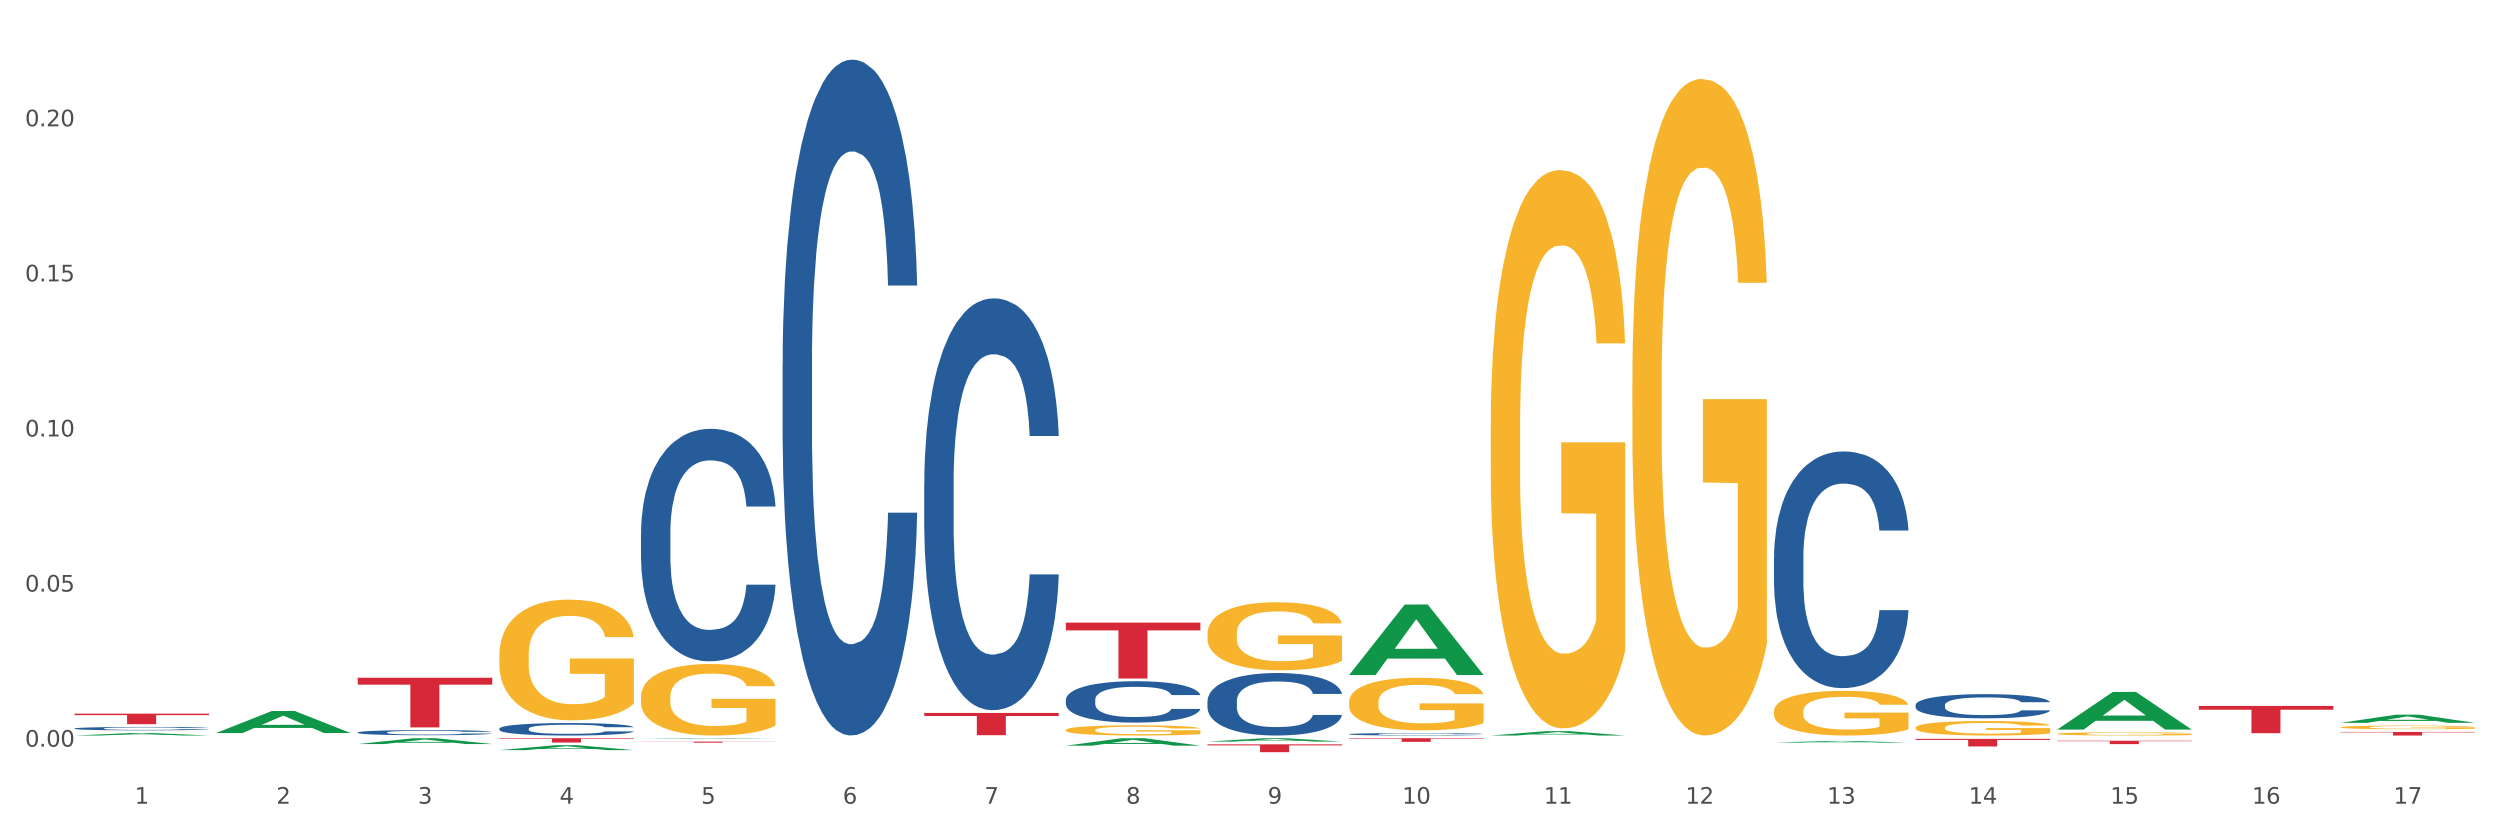<?xml version="1.0" encoding="utf-8" standalone="no"?>
<!DOCTYPE svg PUBLIC "-//W3C//DTD SVG 1.1//EN"
  "http://www.w3.org/Graphics/SVG/1.1/DTD/svg11.dtd">
<svg xmlns:xlink="http://www.w3.org/1999/xlink" width="1080pt" height="360pt" viewBox="0 0 1080 360" xmlns="http://www.w3.org/2000/svg" version="1.1">
 <rect x="0" y="0" width="1080" height="360" fill="#333333" stroke="none"/>
 <defs>
  <style type="text/css">*{stroke-linejoin: round; stroke-linecap: butt}</style>
 </defs>
 <g id="figure_1">
  <g id="patch_1">
   <path d="M 0 360 
L 1080 360 
L 1080 0 
L 0 0 
z
" style="fill: #ffffff; stroke: #ffffff; stroke-linejoin: miter"/>
  </g>
  <g id="axes_1">
   <g id="matplotlib.axis_1">
    <g id="xtick_1">
     <g id="text_1">
      <!-- 1 -->
      <g style="fill: #4d4d4d" transform="translate(58.182 347.204) scale(0.096 -0.096)">
       <defs>
        <path id="DejaVuSans-31" d="M 794 531 
L 1825 531 
L 1825 4091 
L 703 3866 
L 703 4441 
L 1819 4666 
L 2450 4666 
L 2450 531 
L 3481 531 
L 3481 0 
L 794 0 
L 794 531 
z
" transform="scale(0.016)"/>
       </defs>
       <use xlink:href="#DejaVuSans-31"/>
      </g>
     </g>
    </g>
    <g id="xtick_2">
     <g id="text_2">
      <!-- 2 -->
      <g style="fill: #4d4d4d" transform="translate(119.364 347.204) scale(0.096 -0.096)">
       <defs>
        <path id="DejaVuSans-32" d="M 1228 531 
L 3431 531 
L 3431 0 
L 469 0 
L 469 531 
Q 828 903 1448 1529 
Q 2069 2156 2228 2338 
Q 2531 2678 2651 2914 
Q 2772 3150 2772 3378 
Q 2772 3750 2511 3984 
Q 2250 4219 1831 4219 
Q 1534 4219 1204 4116 
Q 875 4013 500 3803 
L 500 4441 
Q 881 4594 1212 4672 
Q 1544 4750 1819 4750 
Q 2544 4750 2975 4387 
Q 3406 4025 3406 3419 
Q 3406 3131 3298 2873 
Q 3191 2616 2906 2266 
Q 2828 2175 2409 1742 
Q 1991 1309 1228 531 
z
" transform="scale(0.016)"/>
       </defs>
       <use xlink:href="#DejaVuSans-32"/>
      </g>
     </g>
    </g>
    <g id="xtick_3">
     <g id="text_3">
      <!-- 3 -->
      <g style="fill: #4d4d4d" transform="translate(180.545 347.204) scale(0.096 -0.096)">
       <defs>
        <path id="DejaVuSans-33" d="M 2597 2516 
Q 3050 2419 3304 2112 
Q 3559 1806 3559 1356 
Q 3559 666 3084 287 
Q 2609 -91 1734 -91 
Q 1441 -91 1130 -33 
Q 819 25 488 141 
L 488 750 
Q 750 597 1062 519 
Q 1375 441 1716 441 
Q 2309 441 2620 675 
Q 2931 909 2931 1356 
Q 2931 1769 2642 2001 
Q 2353 2234 1838 2234 
L 1294 2234 
L 1294 2753 
L 1863 2753 
Q 2328 2753 2575 2939 
Q 2822 3125 2822 3475 
Q 2822 3834 2567 4026 
Q 2313 4219 1838 4219 
Q 1578 4219 1281 4162 
Q 984 4106 628 3988 
L 628 4550 
Q 988 4650 1302 4700 
Q 1616 4750 1894 4750 
Q 2613 4750 3031 4423 
Q 3450 4097 3450 3541 
Q 3450 3153 3228 2886 
Q 3006 2619 2597 2516 
z
" transform="scale(0.016)"/>
       </defs>
       <use xlink:href="#DejaVuSans-33"/>
      </g>
     </g>
    </g>
    <g id="xtick_4">
     <g id="text_4">
      <!-- 4 -->
      <g style="fill: #4d4d4d" transform="translate(241.726 347.204) scale(0.096 -0.096)">
       <defs>
        <path id="DejaVuSans-34" d="M 2419 4116 
L 825 1625 
L 2419 1625 
L 2419 4116 
z
M 2253 4666 
L 3047 4666 
L 3047 1625 
L 3713 1625 
L 3713 1100 
L 3047 1100 
L 3047 0 
L 2419 0 
L 2419 1100 
L 313 1100 
L 313 1709 
L 2253 4666 
z
" transform="scale(0.016)"/>
       </defs>
       <use xlink:href="#DejaVuSans-34"/>
      </g>
     </g>
    </g>
    <g id="xtick_5">
     <g id="text_5">
      <!-- 5 -->
      <g style="fill: #4d4d4d" transform="translate(302.908 347.204) scale(0.096 -0.096)">
       <defs>
        <path id="DejaVuSans-35" d="M 691 4666 
L 3169 4666 
L 3169 4134 
L 1269 4134 
L 1269 2991 
Q 1406 3038 1543 3061 
Q 1681 3084 1819 3084 
Q 2600 3084 3056 2656 
Q 3513 2228 3513 1497 
Q 3513 744 3044 326 
Q 2575 -91 1722 -91 
Q 1428 -91 1123 -41 
Q 819 9 494 109 
L 494 744 
Q 775 591 1075 516 
Q 1375 441 1709 441 
Q 2250 441 2565 725 
Q 2881 1009 2881 1497 
Q 2881 1984 2565 2268 
Q 2250 2553 1709 2553 
Q 1456 2553 1204 2497 
Q 953 2441 691 2322 
L 691 4666 
z
" transform="scale(0.016)"/>
       </defs>
       <use xlink:href="#DejaVuSans-35"/>
      </g>
     </g>
    </g>
    <g id="xtick_6">
     <g id="text_6">
      <!-- 6 -->
      <g style="fill: #4d4d4d" transform="translate(364.089 347.204) scale(0.096 -0.096)">
       <defs>
        <path id="DejaVuSans-36" d="M 2113 2584 
Q 1688 2584 1439 2293 
Q 1191 2003 1191 1497 
Q 1191 994 1439 701 
Q 1688 409 2113 409 
Q 2538 409 2786 701 
Q 3034 994 3034 1497 
Q 3034 2003 2786 2293 
Q 2538 2584 2113 2584 
z
M 3366 4563 
L 3366 3988 
Q 3128 4100 2886 4159 
Q 2644 4219 2406 4219 
Q 1781 4219 1451 3797 
Q 1122 3375 1075 2522 
Q 1259 2794 1537 2939 
Q 1816 3084 2150 3084 
Q 2853 3084 3261 2657 
Q 3669 2231 3669 1497 
Q 3669 778 3244 343 
Q 2819 -91 2113 -91 
Q 1303 -91 875 529 
Q 447 1150 447 2328 
Q 447 3434 972 4092 
Q 1497 4750 2381 4750 
Q 2619 4750 2861 4703 
Q 3103 4656 3366 4563 
z
" transform="scale(0.016)"/>
       </defs>
       <use xlink:href="#DejaVuSans-36"/>
      </g>
     </g>
    </g>
    <g id="xtick_7">
     <g id="text_7">
      <!-- 7 -->
      <g style="fill: #4d4d4d" transform="translate(425.271 347.204) scale(0.096 -0.096)">
       <defs>
        <path id="DejaVuSans-37" d="M 525 4666 
L 3525 4666 
L 3525 4397 
L 1831 0 
L 1172 0 
L 2766 4134 
L 525 4134 
L 525 4666 
z
" transform="scale(0.016)"/>
       </defs>
       <use xlink:href="#DejaVuSans-37"/>
      </g>
     </g>
    </g>
    <g id="xtick_8">
     <g id="text_8">
      <!-- 8 -->
      <g style="fill: #4d4d4d" transform="translate(486.452 347.204) scale(0.096 -0.096)">
       <defs>
        <path id="DejaVuSans-38" d="M 2034 2216 
Q 1584 2216 1326 1975 
Q 1069 1734 1069 1313 
Q 1069 891 1326 650 
Q 1584 409 2034 409 
Q 2484 409 2743 651 
Q 3003 894 3003 1313 
Q 3003 1734 2745 1975 
Q 2488 2216 2034 2216 
z
M 1403 2484 
Q 997 2584 770 2862 
Q 544 3141 544 3541 
Q 544 4100 942 4425 
Q 1341 4750 2034 4750 
Q 2731 4750 3128 4425 
Q 3525 4100 3525 3541 
Q 3525 3141 3298 2862 
Q 3072 2584 2669 2484 
Q 3125 2378 3379 2068 
Q 3634 1759 3634 1313 
Q 3634 634 3220 271 
Q 2806 -91 2034 -91 
Q 1263 -91 848 271 
Q 434 634 434 1313 
Q 434 1759 690 2068 
Q 947 2378 1403 2484 
z
M 1172 3481 
Q 1172 3119 1398 2916 
Q 1625 2713 2034 2713 
Q 2441 2713 2670 2916 
Q 2900 3119 2900 3481 
Q 2900 3844 2670 4047 
Q 2441 4250 2034 4250 
Q 1625 4250 1398 4047 
Q 1172 3844 1172 3481 
z
" transform="scale(0.016)"/>
       </defs>
       <use xlink:href="#DejaVuSans-38"/>
      </g>
     </g>
    </g>
    <g id="xtick_9">
     <g id="text_9">
      <!-- 9 -->
      <g style="fill: #4d4d4d" transform="translate(547.634 347.204) scale(0.096 -0.096)">
       <defs>
        <path id="DejaVuSans-39" d="M 703 97 
L 703 672 
Q 941 559 1184 500 
Q 1428 441 1663 441 
Q 2288 441 2617 861 
Q 2947 1281 2994 2138 
Q 2813 1869 2534 1725 
Q 2256 1581 1919 1581 
Q 1219 1581 811 2004 
Q 403 2428 403 3163 
Q 403 3881 828 4315 
Q 1253 4750 1959 4750 
Q 2769 4750 3195 4129 
Q 3622 3509 3622 2328 
Q 3622 1225 3098 567 
Q 2575 -91 1691 -91 
Q 1453 -91 1209 -44 
Q 966 3 703 97 
z
M 1959 2075 
Q 2384 2075 2632 2365 
Q 2881 2656 2881 3163 
Q 2881 3666 2632 3958 
Q 2384 4250 1959 4250 
Q 1534 4250 1286 3958 
Q 1038 3666 1038 3163 
Q 1038 2656 1286 2365 
Q 1534 2075 1959 2075 
z
" transform="scale(0.016)"/>
       </defs>
       <use xlink:href="#DejaVuSans-39"/>
      </g>
     </g>
    </g>
    <g id="xtick_10">
     <g id="text_10">
      <!-- 10 -->
      <g style="fill: #4d4d4d" transform="translate(605.761 347.204) scale(0.096 -0.096)">
       <defs>
        <path id="DejaVuSans-30" d="M 2034 4250 
Q 1547 4250 1301 3770 
Q 1056 3291 1056 2328 
Q 1056 1369 1301 889 
Q 1547 409 2034 409 
Q 2525 409 2770 889 
Q 3016 1369 3016 2328 
Q 3016 3291 2770 3770 
Q 2525 4250 2034 4250 
z
M 2034 4750 
Q 2819 4750 3233 4129 
Q 3647 3509 3647 2328 
Q 3647 1150 3233 529 
Q 2819 -91 2034 -91 
Q 1250 -91 836 529 
Q 422 1150 422 2328 
Q 422 3509 836 4129 
Q 1250 4750 2034 4750 
z
" transform="scale(0.016)"/>
       </defs>
       <use xlink:href="#DejaVuSans-31"/>
       <use xlink:href="#DejaVuSans-30" transform="translate(63.623 0)"/>
      </g>
     </g>
    </g>
    <g id="xtick_11">
     <g id="text_11">
      <!-- 11 -->
      <g style="fill: #4d4d4d" transform="translate(666.942 347.204) scale(0.096 -0.096)">
       <use xlink:href="#DejaVuSans-31"/>
       <use xlink:href="#DejaVuSans-31" transform="translate(63.623 0)"/>
      </g>
     </g>
    </g>
    <g id="xtick_12">
     <g id="text_12">
      <!-- 12 -->
      <g style="fill: #4d4d4d" transform="translate(728.124 347.204) scale(0.096 -0.096)">
       <use xlink:href="#DejaVuSans-31"/>
       <use xlink:href="#DejaVuSans-32" transform="translate(63.623 0)"/>
      </g>
     </g>
    </g>
    <g id="xtick_13">
     <g id="text_13">
      <!-- 13 -->
      <g style="fill: #4d4d4d" transform="translate(789.305 347.204) scale(0.096 -0.096)">
       <use xlink:href="#DejaVuSans-31"/>
       <use xlink:href="#DejaVuSans-33" transform="translate(63.623 0)"/>
      </g>
     </g>
    </g>
    <g id="xtick_14">
     <g id="text_14">
      <!-- 14 -->
      <g style="fill: #4d4d4d" transform="translate(850.487 347.204) scale(0.096 -0.096)">
       <use xlink:href="#DejaVuSans-31"/>
       <use xlink:href="#DejaVuSans-34" transform="translate(63.623 0)"/>
      </g>
     </g>
    </g>
    <g id="xtick_15">
     <g id="text_15">
      <!-- 15 -->
      <g style="fill: #4d4d4d" transform="translate(911.668 347.204) scale(0.096 -0.096)">
       <use xlink:href="#DejaVuSans-31"/>
       <use xlink:href="#DejaVuSans-35" transform="translate(63.623 0)"/>
      </g>
     </g>
    </g>
    <g id="xtick_16">
     <g id="text_16">
      <!-- 16 -->
      <g style="fill: #4d4d4d" transform="translate(972.849 347.204) scale(0.096 -0.096)">
       <use xlink:href="#DejaVuSans-31"/>
       <use xlink:href="#DejaVuSans-36" transform="translate(63.623 0)"/>
      </g>
     </g>
    </g>
    <g id="xtick_17">
     <g id="text_17">
      <!-- 17 -->
      <g style="fill: #4d4d4d" transform="translate(1034.031 347.204) scale(0.096 -0.096)">
       <use xlink:href="#DejaVuSans-31"/>
       <use xlink:href="#DejaVuSans-37" transform="translate(63.623 0)"/>
      </g>
     </g>
    </g>
    <g id="xtick_18"/>
    <g id="xtick_19"/>
    <g id="xtick_20"/>
    <g id="xtick_21"/>
    <g id="xtick_22"/>
    <g id="xtick_23"/>
    <g id="xtick_24"/>
    <g id="xtick_25"/>
    <g id="xtick_26"/>
    <g id="xtick_27"/>
    <g id="xtick_28"/>
    <g id="xtick_29"/>
    <g id="xtick_30"/>
    <g id="xtick_31"/>
    <g id="xtick_32"/>
    <g id="xtick_33"/>
   </g>
   <g id="matplotlib.axis_2">
    <g id="ytick_1">
     <g id="text_18">
      <!-- 0.00 -->
      <g style="fill: #4d4d4d" transform="translate(10.8 322.564) scale(0.096 -0.096)">
       <defs>
        <path id="DejaVuSans-2e" d="M 684 794 
L 1344 794 
L 1344 0 
L 684 0 
L 684 794 
z
" transform="scale(0.016)"/>
       </defs>
       <use xlink:href="#DejaVuSans-30"/>
       <use xlink:href="#DejaVuSans-2e" transform="translate(63.623 0)"/>
       <use xlink:href="#DejaVuSans-30" transform="translate(95.41 0)"/>
       <use xlink:href="#DejaVuSans-30" transform="translate(159.033 0)"/>
      </g>
     </g>
    </g>
    <g id="ytick_2">
     <g id="text_19">
      <!-- 0.05 -->
      <g style="fill: #4d4d4d" transform="translate(10.8 255.563) scale(0.096 -0.096)">
       <use xlink:href="#DejaVuSans-30"/>
       <use xlink:href="#DejaVuSans-2e" transform="translate(63.623 0)"/>
       <use xlink:href="#DejaVuSans-30" transform="translate(95.41 0)"/>
       <use xlink:href="#DejaVuSans-35" transform="translate(159.033 0)"/>
      </g>
     </g>
    </g>
    <g id="ytick_3">
     <g id="text_20">
      <!-- 0.10 -->
      <g style="fill: #4d4d4d" transform="translate(10.8 188.563) scale(0.096 -0.096)">
       <use xlink:href="#DejaVuSans-30"/>
       <use xlink:href="#DejaVuSans-2e" transform="translate(63.623 0)"/>
       <use xlink:href="#DejaVuSans-31" transform="translate(95.41 0)"/>
       <use xlink:href="#DejaVuSans-30" transform="translate(159.033 0)"/>
      </g>
     </g>
    </g>
    <g id="ytick_4">
     <g id="text_21">
      <!-- 0.15 -->
      <g style="fill: #4d4d4d" transform="translate(10.8 121.562) scale(0.096 -0.096)">
       <use xlink:href="#DejaVuSans-30"/>
       <use xlink:href="#DejaVuSans-2e" transform="translate(63.623 0)"/>
       <use xlink:href="#DejaVuSans-31" transform="translate(95.41 0)"/>
       <use xlink:href="#DejaVuSans-35" transform="translate(159.033 0)"/>
      </g>
     </g>
    </g>
    <g id="ytick_5">
     <g id="text_22">
      <!-- 0.20 -->
      <g style="fill: #4d4d4d" transform="translate(10.8 54.562) scale(0.096 -0.096)">
       <use xlink:href="#DejaVuSans-30"/>
       <use xlink:href="#DejaVuSans-2e" transform="translate(63.623 0)"/>
       <use xlink:href="#DejaVuSans-32" transform="translate(95.41 0)"/>
       <use xlink:href="#DejaVuSans-30" transform="translate(159.033 0)"/>
      </g>
     </g>
    </g>
    <g id="ytick_6"/>
    <g id="ytick_7"/>
    <g id="ytick_8"/>
    <g id="ytick_9"/>
    <g id="ytick_10"/>
   </g>
   <g id="PolyCollection_1">
    <path d="M 276.901 319.196 
L 276.961 319.196 
L 300.929 318.917 
L 310.875 318.916 
L 335.023 319.196 
L 323.518 319.196 
L 318.305 319.131 
L 293.558 319.131 
L 293.379 319.132 
L 288.345 319.196 
L 276.901 319.196 
L 276.901 319.196 
L 296.674 319.092 
L 315.19 319.092 
L 306.022 318.976 
L 305.902 318.976 
L 305.782 318.976 
L 296.614 319.092 
L 296.674 319.092 
L 276.901 319.196 
z
" clip-path="url(#p5fcf8b01b1)" style="fill: #109648"/>
    <path d="M 460.445 322.129 
L 460.505 322.126 
L 484.473 318.919 
L 494.42 318.916 
L 518.567 322.135 
L 507.063 322.135 
L 501.85 321.385 
L 477.103 321.385 
L 476.923 321.397 
L 471.89 322.135 
L 460.445 322.135 
L 460.445 322.129 
L 480.218 320.938 
L 498.734 320.935 
L 489.566 319.602 
L 489.446 319.596 
L 489.326 319.605 
L 480.159 320.935 
L 480.218 320.938 
L 460.445 322.129 
z
" clip-path="url(#p5fcf8b01b1)" style="fill: #109648"/>
    <path d="M 1011.078 312.278 
L 1011.138 312.274 
L 1035.106 308.735 
L 1045.052 308.732 
L 1069.2 312.284 
L 1057.695 312.284 
L 1052.482 311.457 
L 1027.735 311.457 
L 1027.556 311.47 
L 1022.522 312.284 
L 1011.078 312.284 
L 1011.078 312.278 
L 1030.851 310.963 
L 1049.366 310.96 
L 1040.199 309.489 
L 1040.079 309.482 
L 1039.959 309.492 
L 1030.791 310.96 
L 1030.851 310.963 
L 1011.078 312.278 
z
" clip-path="url(#p5fcf8b01b1)" style="fill: #109648"/>
    <path d="M 32.175 317.742 
L 32.235 317.741 
L 56.203 316.687 
L 66.15 316.686 
L 90.297 317.744 
L 78.793 317.744 
L 73.58 317.497 
L 48.833 317.497 
L 48.653 317.501 
L 43.62 317.744 
L 32.175 317.744 
L 32.175 317.742 
L 51.949 317.35 
L 70.464 317.349 
L 61.296 316.911 
L 61.176 316.909 
L 61.056 316.912 
L 51.889 317.349 
L 51.949 317.35 
L 32.175 317.742 
z
" clip-path="url(#p5fcf8b01b1)" style="fill: #109648"/>
    <path d="M 93.356 316.653 
L 93.416 316.644 
L 117.384 307.164 
L 127.331 307.155 
L 151.479 316.671 
L 139.974 316.671 
L 134.761 314.455 
L 110.014 314.455 
L 109.834 314.49 
L 104.801 316.671 
L 93.356 316.671 
L 93.356 316.653 
L 113.13 313.132 
L 131.645 313.123 
L 122.478 309.183 
L 122.358 309.165 
L 122.238 309.192 
L 113.07 313.123 
L 113.13 313.132 
L 93.356 316.653 
z
" clip-path="url(#p5fcf8b01b1)" style="fill: #109648"/>
    <path d="M 154.538 321.431 
L 154.598 321.429 
L 178.566 318.919 
L 188.512 318.916 
L 212.66 321.436 
L 201.156 321.436 
L 195.943 320.849 
L 171.196 320.849 
L 171.016 320.859 
L 165.983 321.436 
L 154.538 321.436 
L 154.538 321.431 
L 174.311 320.499 
L 192.827 320.497 
L 183.659 319.453 
L 183.539 319.449 
L 183.419 319.456 
L 174.251 320.497 
L 174.311 320.499 
L 154.538 321.431 
z
" clip-path="url(#p5fcf8b01b1)" style="fill: #109648"/>
    <path d="M 215.719 324.065 
L 215.779 324.063 
L 239.747 321.937 
L 249.694 321.935 
L 273.842 324.069 
L 262.337 324.069 
L 257.124 323.572 
L 232.377 323.572 
L 232.197 323.58 
L 227.164 324.069 
L 215.719 324.069 
L 215.719 324.065 
L 235.493 323.276 
L 254.008 323.274 
L 244.84 322.39 
L 244.72 322.386 
L 244.601 322.392 
L 235.433 323.274 
L 235.493 323.276 
L 215.719 324.065 
z
" clip-path="url(#p5fcf8b01b1)" style="fill: #109648"/>
    <path d="M 215.719 283.135 
L 215.788 283.087 
L 215.788 281.372 
L 215.925 279.896 
L 216.611 276.323 
L 217.641 273.37 
L 218.395 271.798 
L 219.15 270.512 
L 220.042 269.226 
L 221.14 267.893 
L 223.13 265.94 
L 224.366 264.939 
L 225.875 263.892 
L 228.62 262.367 
L 230.61 261.51 
L 232.669 260.795 
L 236.031 259.938 
L 238.227 259.557 
L 240.56 259.271 
L 243.374 259.081 
L 245.501 259.033 
L 250.167 259.176 
L 254.147 259.605 
L 256.069 259.938 
L 258.539 260.51 
L 259.843 260.891 
L 261.97 261.653 
L 264.166 262.653 
L 265.676 263.511 
L 267.94 265.13 
L 269.656 266.749 
L 271.234 268.75 
L 272.057 270.131 
L 272.675 271.417 
L 273.224 272.894 
L 273.773 275.228 
L 261.421 275.228 
L 260.941 273.561 
L 260.186 271.989 
L 259.088 270.465 
L 258.127 269.512 
L 256.48 268.321 
L 254.971 267.559 
L 253.392 266.988 
L 251.471 266.511 
L 249.961 266.273 
L 247.834 266.083 
L 243.648 266.13 
L 240.835 266.511 
L 238.913 266.988 
L 237.678 267.416 
L 236.58 267.893 
L 235.345 268.559 
L 233.904 269.56 
L 232.875 270.465 
L 231.845 271.608 
L 231.022 272.751 
L 230.267 274.085 
L 229.649 275.514 
L 229.169 276.99 
L 228.757 278.8 
L 228.414 281.801 
L 228.414 288.327 
L 228.551 289.803 
L 228.895 291.756 
L 229.306 293.233 
L 229.993 294.995 
L 230.61 296.186 
L 231.777 297.901 
L 233.08 299.33 
L 234.11 300.235 
L 235.139 300.997 
L 236.923 302.045 
L 238.913 302.902 
L 240.629 303.426 
L 242.962 303.902 
L 244.54 304.093 
L 245.913 304.188 
L 249.275 304.188 
L 251.677 304.045 
L 254.353 303.712 
L 256.412 303.283 
L 258.127 302.759 
L 260.049 301.902 
L 261.284 301.092 
L 261.284 291.137 
L 246.187 291.089 
L 246.187 284.469 
L 273.842 284.469 
L 273.842 303.902 
L 272.675 304.903 
L 271.371 305.808 
L 269.999 306.617 
L 267.94 307.618 
L 265.47 308.57 
L 263.274 309.237 
L 260.941 309.809 
L 258.196 310.333 
L 254.628 310.809 
L 252.432 311 
L 249.687 311.142 
L 246.462 311.19 
L 243.648 311.095 
L 240.903 310.857 
L 238.021 310.428 
L 235.208 309.809 
L 233.08 309.19 
L 230.953 308.427 
L 228.689 307.427 
L 226.905 306.475 
L 225.532 305.617 
L 224.022 304.522 
L 222.376 303.093 
L 221.14 301.807 
L 220.042 300.473 
L 218.876 298.758 
L 218.052 297.282 
L 217.229 295.424 
L 216.749 294.043 
L 216.2 291.899 
L 215.788 288.898 
L 215.719 283.135 
z
" clip-path="url(#p5fcf8b01b1)" style="fill: #f7b32b"/>
    <path d="M 399.263 307.981 
L 457.386 307.981 
L 457.386 309.317 
L 434.523 309.326 
L 434.523 317.595 
L 421.989 317.595 
L 421.989 309.326 
L 399.263 309.317 
L 399.263 307.99 
L 399.263 307.981 
z
" clip-path="url(#p5fcf8b01b1)" style="fill: #d62839"/>
    <path d="M 460.445 268.969 
L 518.567 268.969 
L 518.567 272.324 
L 495.704 272.347 
L 495.704 293.115 
L 483.17 293.115 
L 483.17 272.347 
L 460.445 272.324 
L 460.445 268.991 
L 460.445 268.969 
z
" clip-path="url(#p5fcf8b01b1)" style="fill: #d62839"/>
    <path d="M 521.626 321.552 
L 579.749 321.552 
L 579.749 322.024 
L 556.885 322.027 
L 556.885 324.95 
L 544.352 324.95 
L 544.352 322.027 
L 521.626 322.024 
L 521.626 321.555 
L 521.626 321.552 
z
" clip-path="url(#p5fcf8b01b1)" style="fill: #d62839"/>
    <path d="M 582.808 318.916 
L 640.93 318.916 
L 640.93 319.135 
L 618.067 319.137 
L 618.067 320.492 
L 605.533 320.492 
L 605.533 319.137 
L 582.808 319.135 
L 582.808 318.918 
L 582.808 318.916 
z
" clip-path="url(#p5fcf8b01b1)" style="fill: #d62839"/>
    <path d="M 32.175 308.305 
L 90.297 308.305 
L 90.297 308.939 
L 67.434 308.943 
L 67.434 312.868 
L 54.901 312.868 
L 54.901 308.943 
L 32.175 308.939 
L 32.175 308.309 
L 32.175 308.305 
z
" clip-path="url(#p5fcf8b01b1)" style="fill: #d62839"/>
    <path d="M 154.538 292.783 
L 212.66 292.783 
L 212.66 295.765 
L 189.797 295.785 
L 189.797 314.239 
L 177.263 314.239 
L 177.263 295.785 
L 154.538 295.765 
L 154.538 292.803 
L 154.538 292.783 
z
" clip-path="url(#p5fcf8b01b1)" style="fill: #d62839"/>
    <path d="M 215.719 318.916 
L 273.842 318.916 
L 273.842 319.173 
L 250.978 319.175 
L 250.978 320.763 
L 238.445 320.763 
L 238.445 319.175 
L 215.719 319.173 
L 215.719 318.918 
L 215.719 318.916 
z
" clip-path="url(#p5fcf8b01b1)" style="fill: #d62839"/>
    <path d="M 276.901 320.369 
L 335.023 320.369 
L 335.023 320.434 
L 312.16 320.434 
L 312.16 320.836 
L 299.626 320.836 
L 299.626 320.434 
L 276.901 320.434 
L 276.901 320.369 
L 276.901 320.369 
z
" clip-path="url(#p5fcf8b01b1)" style="fill: #d62839"/>
    <path d="M 460.445 302.319 
L 460.514 302.302 
L 460.514 301.845 
L 460.72 301.225 
L 461.475 300.082 
L 462.437 299.217 
L 464.086 298.205 
L 464.979 297.781 
L 466.147 297.307 
L 468.552 296.54 
L 471.3 295.887 
L 473.224 295.528 
L 474.666 295.3 
L 477.895 294.891 
L 479.75 294.712 
L 481.674 294.565 
L 483.323 294.467 
L 486.071 294.353 
L 488.269 294.304 
L 490.811 294.288 
L 492.941 294.304 
L 495.758 294.369 
L 499.88 294.565 
L 501.46 294.679 
L 503.59 294.875 
L 505.789 295.136 
L 507.575 295.398 
L 509.636 295.773 
L 511.766 296.263 
L 513.827 296.883 
L 515.27 297.454 
L 516.437 298.058 
L 517.468 298.793 
L 518.224 299.593 
L 518.567 300.262 
L 505.995 300.262 
L 505.651 299.658 
L 504.964 299.005 
L 504.277 298.564 
L 503.521 298.205 
L 502.353 297.797 
L 501.323 297.536 
L 499.605 297.226 
L 498.025 297.03 
L 496.72 296.916 
L 495.14 296.818 
L 491.773 296.72 
L 489.369 296.72 
L 487.857 296.752 
L 486.002 296.834 
L 484.422 296.948 
L 482.567 297.144 
L 481.124 297.356 
L 479.682 297.634 
L 478.857 297.83 
L 477.621 298.189 
L 476.796 298.483 
L 475.697 298.989 
L 475.079 299.348 
L 473.979 300.278 
L 473.498 300.964 
L 473.292 301.437 
L 473.155 301.96 
L 473.155 304.506 
L 473.567 305.649 
L 473.911 306.138 
L 474.46 306.693 
L 475.491 307.412 
L 477.002 308.114 
L 478.582 308.62 
L 479.888 308.93 
L 481.124 309.158 
L 482.361 309.338 
L 483.872 309.501 
L 485.109 309.599 
L 486.964 309.697 
L 489.163 309.746 
L 490.88 309.746 
L 494.384 309.664 
L 495.964 309.583 
L 497.476 309.468 
L 499.124 309.289 
L 500.43 309.093 
L 501.186 308.946 
L 502.422 308.636 
L 503.384 308.309 
L 504.208 307.934 
L 504.758 307.608 
L 505.376 307.118 
L 505.857 306.563 
L 505.995 306.269 
L 518.567 306.269 
L 518.292 306.857 
L 517.812 307.428 
L 516.85 308.195 
L 516.094 308.636 
L 514.926 309.175 
L 513.689 309.632 
L 511.972 310.138 
L 510.392 310.513 
L 508.743 310.84 
L 506.957 311.133 
L 503.728 311.542 
L 502.56 311.656 
L 500.086 311.852 
L 498.163 311.966 
L 495.346 312.08 
L 492.46 312.145 
L 489.437 312.162 
L 486.758 312.129 
L 483.804 312.031 
L 481.949 311.933 
L 479.888 311.786 
L 477.483 311.558 
L 475.216 311.28 
L 473.086 310.954 
L 471.094 310.578 
L 469.239 310.154 
L 466.834 309.452 
L 465.048 308.766 
L 463.743 308.13 
L 462.849 307.591 
L 461.956 306.906 
L 461.475 306.432 
L 460.72 305.29 
L 460.445 304.229 
L 460.445 302.319 
z
" clip-path="url(#p5fcf8b01b1)" style="fill: #255c99"/>
    <path d="M 521.626 302.873 
L 521.695 302.849 
L 521.695 302.158 
L 521.901 301.221 
L 522.657 299.495 
L 523.619 298.188 
L 525.268 296.659 
L 526.161 296.018 
L 527.329 295.303 
L 529.733 294.144 
L 532.481 293.157 
L 534.405 292.615 
L 535.848 292.27 
L 539.077 291.653 
L 540.932 291.382 
L 542.855 291.16 
L 544.504 291.012 
L 547.252 290.839 
L 549.451 290.765 
L 551.993 290.741 
L 554.123 290.765 
L 556.939 290.864 
L 561.062 291.16 
L 562.642 291.332 
L 564.772 291.628 
L 566.97 292.023 
L 568.756 292.417 
L 570.817 292.985 
L 572.947 293.724 
L 575.008 294.662 
L 576.451 295.525 
L 577.619 296.437 
L 578.649 297.547 
L 579.405 298.755 
L 579.749 299.766 
L 567.176 299.766 
L 566.833 298.854 
L 566.146 297.867 
L 565.459 297.202 
L 564.703 296.659 
L 563.535 296.043 
L 562.504 295.648 
L 560.787 295.179 
L 559.207 294.884 
L 557.901 294.711 
L 556.321 294.563 
L 552.955 294.415 
L 550.55 294.415 
L 549.039 294.464 
L 547.184 294.588 
L 545.604 294.76 
L 543.749 295.056 
L 542.306 295.377 
L 540.863 295.796 
L 540.039 296.092 
L 538.802 296.634 
L 537.978 297.078 
L 536.878 297.843 
L 536.26 298.385 
L 535.161 299.791 
L 534.68 300.827 
L 534.474 301.542 
L 534.336 302.331 
L 534.336 306.178 
L 534.749 307.904 
L 535.092 308.644 
L 535.642 309.482 
L 536.672 310.568 
L 538.184 311.628 
L 539.764 312.392 
L 541.069 312.861 
L 542.306 313.206 
L 543.542 313.477 
L 545.054 313.724 
L 546.291 313.872 
L 548.146 314.02 
L 550.344 314.094 
L 552.062 314.094 
L 555.565 313.971 
L 557.146 313.847 
L 558.657 313.675 
L 560.306 313.403 
L 561.611 313.108 
L 562.367 312.886 
L 563.604 312.417 
L 564.565 311.924 
L 565.39 311.357 
L 565.939 310.863 
L 566.558 310.124 
L 567.039 309.285 
L 567.176 308.841 
L 579.749 308.841 
L 579.474 309.729 
L 578.993 310.592 
L 578.031 311.751 
L 577.275 312.417 
L 576.107 313.231 
L 574.871 313.921 
L 573.153 314.686 
L 571.573 315.253 
L 569.924 315.746 
L 568.138 316.19 
L 564.909 316.807 
L 563.741 316.979 
L 561.268 317.275 
L 559.344 317.448 
L 556.527 317.62 
L 553.642 317.719 
L 550.619 317.744 
L 547.939 317.694 
L 544.985 317.546 
L 543.13 317.398 
L 541.069 317.177 
L 538.665 316.831 
L 536.397 316.412 
L 534.268 315.919 
L 532.275 315.352 
L 530.42 314.71 
L 528.016 313.65 
L 526.229 312.614 
L 524.924 311.653 
L 524.031 310.839 
L 523.138 309.803 
L 522.657 309.088 
L 521.901 307.362 
L 521.626 305.759 
L 521.626 302.873 
z
" clip-path="url(#p5fcf8b01b1)" style="fill: #255c99"/>
    <path d="M 582.808 317.163 
L 582.876 317.162 
L 582.876 317.135 
L 583.083 317.098 
L 583.838 317.031 
L 584.8 316.98 
L 586.449 316.92 
L 587.342 316.895 
L 588.51 316.867 
L 590.915 316.822 
L 593.663 316.783 
L 595.586 316.762 
L 597.029 316.748 
L 600.258 316.724 
L 602.113 316.714 
L 604.037 316.705 
L 605.686 316.699 
L 608.434 316.692 
L 610.632 316.69 
L 613.174 316.689 
L 615.304 316.69 
L 618.121 316.693 
L 622.243 316.705 
L 623.823 316.712 
L 625.953 316.723 
L 628.151 316.739 
L 629.938 316.754 
L 631.999 316.776 
L 634.129 316.805 
L 636.19 316.842 
L 637.632 316.876 
L 638.8 316.911 
L 639.831 316.955 
L 640.587 317.002 
L 640.93 317.041 
L 628.358 317.041 
L 628.014 317.006 
L 627.327 316.967 
L 626.64 316.941 
L 625.884 316.92 
L 624.716 316.896 
L 623.686 316.88 
L 621.968 316.862 
L 620.388 316.85 
L 619.083 316.844 
L 617.503 316.838 
L 614.136 316.832 
L 611.732 316.832 
L 610.22 316.834 
L 608.365 316.839 
L 606.785 316.846 
L 604.93 316.857 
L 603.487 316.87 
L 602.044 316.886 
L 601.22 316.898 
L 599.983 316.919 
L 599.159 316.936 
L 598.06 316.966 
L 597.441 316.987 
L 596.342 317.042 
L 595.861 317.083 
L 595.655 317.111 
L 595.518 317.141 
L 595.518 317.292 
L 595.93 317.359 
L 596.273 317.388 
L 596.823 317.421 
L 597.854 317.463 
L 599.365 317.505 
L 600.945 317.535 
L 602.251 317.553 
L 603.487 317.566 
L 604.724 317.577 
L 606.235 317.587 
L 607.472 317.592 
L 609.327 317.598 
L 611.525 317.601 
L 613.243 317.601 
L 616.747 317.596 
L 618.327 317.591 
L 619.838 317.585 
L 621.487 317.574 
L 622.793 317.563 
L 623.548 317.554 
L 624.785 317.536 
L 625.747 317.516 
L 626.571 317.494 
L 627.121 317.475 
L 627.739 317.446 
L 628.22 317.413 
L 628.358 317.396 
L 640.93 317.396 
L 640.655 317.431 
L 640.174 317.464 
L 639.213 317.51 
L 638.457 317.536 
L 637.289 317.567 
L 636.052 317.594 
L 634.335 317.624 
L 632.754 317.646 
L 631.106 317.666 
L 629.319 317.683 
L 626.09 317.707 
L 624.922 317.714 
L 622.449 317.725 
L 620.525 317.732 
L 617.709 317.739 
L 614.823 317.743 
L 611.8 317.744 
L 609.121 317.742 
L 606.167 317.736 
L 604.312 317.73 
L 602.251 317.722 
L 599.846 317.708 
L 597.579 317.692 
L 595.449 317.672 
L 593.457 317.65 
L 591.602 317.625 
L 589.197 317.584 
L 587.411 317.543 
L 586.105 317.506 
L 585.212 317.474 
L 584.319 317.433 
L 583.838 317.405 
L 583.083 317.338 
L 582.808 317.275 
L 582.808 317.163 
z
" clip-path="url(#p5fcf8b01b1)" style="fill: #255c99"/>
    <path d="M 766.352 240.969 
L 766.421 240.876 
L 766.421 238.261 
L 766.627 234.713 
L 767.383 228.177 
L 768.344 223.229 
L 769.993 217.44 
L 770.886 215.012 
L 772.054 212.304 
L 774.459 207.916 
L 777.207 204.181 
L 779.131 202.127 
L 780.573 200.82 
L 783.802 198.485 
L 785.657 197.458 
L 787.581 196.618 
L 789.23 196.058 
L 791.978 195.404 
L 794.177 195.124 
L 796.719 195.031 
L 798.848 195.124 
L 801.665 195.497 
L 805.787 196.618 
L 807.367 197.272 
L 809.497 198.392 
L 811.696 199.886 
L 813.482 201.38 
L 815.543 203.527 
L 817.673 206.328 
L 819.734 209.877 
L 821.177 213.145 
L 822.345 216.599 
L 823.375 220.801 
L 824.131 225.376 
L 824.474 229.204 
L 811.902 229.204 
L 811.558 225.75 
L 810.871 222.015 
L 810.184 219.494 
L 809.428 217.44 
L 808.261 215.105 
L 807.23 213.611 
L 805.512 211.837 
L 803.932 210.717 
L 802.627 210.063 
L 801.047 209.503 
L 797.68 208.943 
L 795.276 208.943 
L 793.764 209.13 
L 791.909 209.596 
L 790.329 210.25 
L 788.474 211.37 
L 787.031 212.584 
L 785.589 214.172 
L 784.764 215.292 
L 783.528 217.346 
L 782.703 219.027 
L 781.604 221.921 
L 780.986 223.976 
L 779.886 229.298 
L 779.405 233.219 
L 779.199 235.927 
L 779.062 238.915 
L 779.062 253.481 
L 779.474 260.017 
L 779.818 262.818 
L 780.367 265.992 
L 781.398 270.101 
L 782.909 274.116 
L 784.489 277.01 
L 785.795 278.784 
L 787.031 280.091 
L 788.268 281.118 
L 789.78 282.052 
L 791.016 282.612 
L 792.871 283.173 
L 795.07 283.453 
L 796.787 283.453 
L 800.291 282.986 
L 801.871 282.519 
L 803.383 281.865 
L 805.032 280.838 
L 806.337 279.718 
L 807.093 278.878 
L 808.329 277.104 
L 809.291 275.236 
L 810.116 273.089 
L 810.665 271.221 
L 811.283 268.42 
L 811.764 265.245 
L 811.902 263.565 
L 824.474 263.565 
L 824.2 266.926 
L 823.719 270.194 
L 822.757 274.583 
L 822.001 277.104 
L 820.833 280.185 
L 819.596 282.799 
L 817.879 285.694 
L 816.299 287.841 
L 814.65 289.709 
L 812.864 291.389 
L 809.635 293.724 
L 808.467 294.377 
L 805.993 295.498 
L 804.07 296.151 
L 801.253 296.805 
L 798.367 297.178 
L 795.344 297.272 
L 792.665 297.085 
L 789.711 296.525 
L 787.856 295.964 
L 785.795 295.124 
L 783.39 293.817 
L 781.123 292.23 
L 778.993 290.362 
L 777.001 288.215 
L 775.146 285.787 
L 772.741 281.772 
L 770.955 277.851 
L 769.65 274.209 
L 768.757 271.128 
L 767.863 267.206 
L 767.383 264.498 
L 766.627 257.963 
L 766.352 251.893 
L 766.352 240.969 
z
" clip-path="url(#p5fcf8b01b1)" style="fill: #255c99"/>
    <path d="M 827.533 304.565 
L 827.602 304.555 
L 827.602 304.288 
L 827.808 303.926 
L 828.564 303.258 
L 829.526 302.753 
L 831.175 302.161 
L 832.068 301.913 
L 833.236 301.637 
L 835.64 301.189 
L 838.388 300.807 
L 840.312 300.597 
L 841.755 300.464 
L 844.984 300.225 
L 846.839 300.12 
L 848.762 300.035 
L 850.411 299.977 
L 853.159 299.911 
L 855.358 299.882 
L 857.9 299.873 
L 860.03 299.882 
L 862.847 299.92 
L 866.969 300.035 
L 868.549 300.101 
L 870.679 300.216 
L 872.877 300.368 
L 874.663 300.521 
L 876.724 300.74 
L 878.854 301.027 
L 880.915 301.389 
L 882.358 301.723 
L 883.526 302.076 
L 884.557 302.505 
L 885.312 302.972 
L 885.656 303.363 
L 873.083 303.363 
L 872.74 303.01 
L 872.053 302.629 
L 871.366 302.371 
L 870.61 302.161 
L 869.442 301.923 
L 868.411 301.77 
L 866.694 301.589 
L 865.114 301.475 
L 863.808 301.408 
L 862.228 301.351 
L 858.862 301.294 
L 856.457 301.294 
L 854.946 301.313 
L 853.091 301.36 
L 851.511 301.427 
L 849.656 301.541 
L 848.213 301.665 
L 846.77 301.828 
L 845.946 301.942 
L 844.709 302.152 
L 843.885 302.324 
L 842.785 302.619 
L 842.167 302.829 
L 841.068 303.373 
L 840.587 303.773 
L 840.381 304.05 
L 840.243 304.355 
L 840.243 305.843 
L 840.656 306.51 
L 840.999 306.796 
L 841.549 307.121 
L 842.579 307.54 
L 844.091 307.95 
L 845.671 308.246 
L 846.976 308.427 
L 848.213 308.561 
L 849.45 308.666 
L 850.961 308.761 
L 852.198 308.818 
L 854.053 308.875 
L 856.251 308.904 
L 857.969 308.904 
L 861.472 308.856 
L 863.053 308.809 
L 864.564 308.742 
L 866.213 308.637 
L 867.518 308.523 
L 868.274 308.437 
L 869.511 308.256 
L 870.472 308.065 
L 871.297 307.845 
L 871.847 307.655 
L 872.465 307.369 
L 872.946 307.044 
L 873.083 306.873 
L 885.656 306.873 
L 885.381 307.216 
L 884.9 307.55 
L 883.938 307.998 
L 883.182 308.256 
L 882.015 308.57 
L 880.778 308.837 
L 879.06 309.133 
L 877.48 309.352 
L 875.831 309.543 
L 874.045 309.715 
L 870.816 309.953 
L 869.648 310.02 
L 867.175 310.134 
L 865.251 310.201 
L 862.434 310.268 
L 859.549 310.306 
L 856.526 310.316 
L 853.846 310.296 
L 850.892 310.239 
L 849.037 310.182 
L 846.976 310.096 
L 844.572 309.963 
L 842.304 309.801 
L 840.175 309.61 
L 838.182 309.39 
L 836.327 309.142 
L 833.923 308.732 
L 832.136 308.332 
L 830.831 307.96 
L 829.938 307.645 
L 829.045 307.245 
L 828.564 306.968 
L 827.808 306.3 
L 827.533 305.681 
L 827.533 304.565 
z
" clip-path="url(#p5fcf8b01b1)" style="fill: #255c99"/>
    <path d="M 32.175 314.702 
L 32.244 314.701 
L 32.244 314.663 
L 32.45 314.612 
L 33.206 314.518 
L 34.167 314.447 
L 35.816 314.363 
L 36.709 314.329 
L 37.877 314.29 
L 40.282 314.226 
L 43.03 314.173 
L 44.954 314.143 
L 46.396 314.124 
L 49.625 314.09 
L 51.48 314.076 
L 53.404 314.064 
L 55.053 314.056 
L 57.801 314.046 
L 60 314.042 
L 62.542 314.041 
L 64.671 314.042 
L 67.488 314.047 
L 71.61 314.064 
L 73.19 314.073 
L 75.32 314.089 
L 77.519 314.111 
L 79.305 314.132 
L 81.366 314.163 
L 83.496 314.203 
L 85.557 314.255 
L 87 314.302 
L 88.168 314.351 
L 89.198 314.412 
L 89.954 314.478 
L 90.297 314.533 
L 77.725 314.533 
L 77.381 314.483 
L 76.694 314.429 
L 76.007 314.393 
L 75.251 314.363 
L 74.084 314.33 
L 73.053 314.308 
L 71.335 314.283 
L 69.755 314.267 
L 68.45 314.257 
L 66.87 314.249 
L 63.503 314.241 
L 61.099 314.241 
L 59.587 314.244 
L 57.732 314.251 
L 56.152 314.26 
L 54.297 314.276 
L 52.854 314.294 
L 51.412 314.316 
L 50.587 314.333 
L 49.351 314.362 
L 48.526 314.386 
L 47.427 314.428 
L 46.809 314.458 
L 45.709 314.534 
L 45.228 314.591 
L 45.022 314.63 
L 44.885 314.673 
L 44.885 314.883 
L 45.297 314.977 
L 45.641 315.017 
L 46.19 315.063 
L 47.221 315.122 
L 48.732 315.18 
L 50.312 315.221 
L 51.618 315.247 
L 52.854 315.266 
L 54.091 315.281 
L 55.603 315.294 
L 56.839 315.302 
L 58.694 315.31 
L 60.893 315.314 
L 62.61 315.314 
L 66.114 315.308 
L 67.694 315.301 
L 69.206 315.291 
L 70.855 315.277 
L 72.16 315.26 
L 72.916 315.248 
L 74.152 315.223 
L 75.114 315.196 
L 75.939 315.165 
L 76.488 315.138 
L 77.106 315.098 
L 77.587 315.052 
L 77.725 315.028 
L 90.297 315.028 
L 90.023 315.076 
L 89.542 315.123 
L 88.58 315.187 
L 87.824 315.223 
L 86.656 315.267 
L 85.419 315.305 
L 83.702 315.347 
L 82.122 315.377 
L 80.473 315.404 
L 78.687 315.429 
L 75.458 315.462 
L 74.29 315.472 
L 71.816 315.488 
L 69.893 315.497 
L 67.076 315.507 
L 64.19 315.512 
L 61.167 315.513 
L 58.488 315.511 
L 55.534 315.503 
L 53.679 315.494 
L 51.618 315.482 
L 49.213 315.464 
L 46.946 315.441 
L 44.816 315.414 
L 42.824 315.383 
L 40.969 315.348 
L 38.564 315.29 
L 36.778 315.234 
L 35.473 315.181 
L 34.58 315.137 
L 33.686 315.08 
L 33.206 315.041 
L 32.45 314.947 
L 32.175 314.86 
L 32.175 314.702 
z
" clip-path="url(#p5fcf8b01b1)" style="fill: #255c99"/>
    <path d="M 154.538 316.405 
L 154.607 316.403 
L 154.607 316.346 
L 154.813 316.27 
L 155.568 316.128 
L 156.53 316.021 
L 158.179 315.896 
L 159.072 315.844 
L 160.24 315.785 
L 162.645 315.69 
L 165.393 315.61 
L 167.317 315.565 
L 168.759 315.537 
L 171.988 315.486 
L 173.843 315.464 
L 175.767 315.446 
L 177.416 315.434 
L 180.164 315.42 
L 182.362 315.414 
L 184.904 315.412 
L 187.034 315.414 
L 189.851 315.422 
L 193.973 315.446 
L 195.553 315.46 
L 197.683 315.484 
L 199.882 315.517 
L 201.668 315.549 
L 203.729 315.595 
L 205.859 315.656 
L 207.92 315.733 
L 209.362 315.803 
L 210.53 315.878 
L 211.561 315.969 
L 212.317 316.068 
L 212.66 316.151 
L 200.088 316.151 
L 199.744 316.076 
L 199.057 315.995 
L 198.37 315.941 
L 197.614 315.896 
L 196.446 315.846 
L 195.416 315.813 
L 193.698 315.775 
L 192.118 315.751 
L 190.813 315.737 
L 189.233 315.725 
L 185.866 315.712 
L 183.462 315.712 
L 181.95 315.717 
L 180.095 315.727 
L 178.515 315.741 
L 176.66 315.765 
L 175.217 315.791 
L 173.775 315.826 
L 172.95 315.85 
L 171.713 315.894 
L 170.889 315.931 
L 169.79 315.993 
L 169.171 316.038 
L 168.072 316.153 
L 167.591 316.237 
L 167.385 316.296 
L 167.248 316.361 
L 167.248 316.676 
L 167.66 316.817 
L 168.004 316.877 
L 168.553 316.946 
L 169.584 317.035 
L 171.095 317.122 
L 172.675 317.184 
L 173.981 317.223 
L 175.217 317.251 
L 176.454 317.273 
L 177.965 317.293 
L 179.202 317.305 
L 181.057 317.318 
L 183.255 317.324 
L 184.973 317.324 
L 188.477 317.314 
L 190.057 317.303 
L 191.568 317.289 
L 193.217 317.267 
L 194.523 317.243 
L 195.278 317.225 
L 196.515 317.186 
L 197.477 317.146 
L 198.301 317.1 
L 198.851 317.059 
L 199.469 316.999 
L 199.95 316.93 
L 200.088 316.894 
L 212.66 316.894 
L 212.385 316.966 
L 211.904 317.037 
L 210.943 317.132 
L 210.187 317.186 
L 209.019 317.253 
L 207.782 317.31 
L 206.065 317.372 
L 204.485 317.419 
L 202.836 317.459 
L 201.049 317.495 
L 197.82 317.546 
L 196.652 317.56 
L 194.179 317.584 
L 192.256 317.598 
L 189.439 317.612 
L 186.553 317.62 
L 183.53 317.622 
L 180.851 317.618 
L 177.897 317.606 
L 176.042 317.594 
L 173.981 317.576 
L 171.576 317.548 
L 169.309 317.513 
L 167.179 317.473 
L 165.187 317.427 
L 163.332 317.374 
L 160.927 317.287 
L 159.141 317.203 
L 157.836 317.124 
L 156.942 317.057 
L 156.049 316.972 
L 155.568 316.914 
L 154.813 316.772 
L 154.538 316.641 
L 154.538 316.405 
z
" clip-path="url(#p5fcf8b01b1)" style="fill: #255c99"/>
    <path d="M 215.719 314.78 
L 215.788 314.776 
L 215.788 314.638 
L 215.994 314.451 
L 216.75 314.107 
L 217.712 313.847 
L 219.36 313.542 
L 220.254 313.414 
L 221.422 313.272 
L 223.826 313.041 
L 226.574 312.844 
L 228.498 312.736 
L 229.941 312.667 
L 233.17 312.545 
L 235.025 312.49 
L 236.948 312.446 
L 238.597 312.417 
L 241.345 312.382 
L 243.544 312.368 
L 246.086 312.363 
L 248.216 312.368 
L 251.032 312.387 
L 255.155 312.446 
L 256.735 312.481 
L 258.864 312.54 
L 261.063 312.618 
L 262.849 312.697 
L 264.91 312.81 
L 267.04 312.957 
L 269.101 313.144 
L 270.544 313.316 
L 271.712 313.498 
L 272.742 313.719 
L 273.498 313.96 
L 273.842 314.161 
L 261.269 314.161 
L 260.926 313.979 
L 260.238 313.783 
L 259.551 313.65 
L 258.796 313.542 
L 257.628 313.419 
L 256.597 313.341 
L 254.88 313.247 
L 253.3 313.188 
L 251.994 313.154 
L 250.414 313.124 
L 247.048 313.095 
L 244.643 313.095 
L 243.132 313.105 
L 241.277 313.129 
L 239.696 313.164 
L 237.841 313.223 
L 236.399 313.287 
L 234.956 313.37 
L 234.132 313.429 
L 232.895 313.537 
L 232.07 313.626 
L 230.971 313.778 
L 230.353 313.886 
L 229.254 314.166 
L 228.773 314.373 
L 228.567 314.515 
L 228.429 314.672 
L 228.429 315.439 
L 228.841 315.783 
L 229.185 315.93 
L 229.735 316.097 
L 230.765 316.314 
L 232.277 316.525 
L 233.857 316.677 
L 235.162 316.771 
L 236.399 316.84 
L 237.635 316.894 
L 239.147 316.943 
L 240.383 316.972 
L 242.238 317.002 
L 244.437 317.016 
L 246.154 317.016 
L 249.658 316.992 
L 251.238 316.967 
L 252.75 316.933 
L 254.399 316.879 
L 255.704 316.82 
L 256.46 316.776 
L 257.696 316.682 
L 258.658 316.584 
L 259.483 316.471 
L 260.032 316.373 
L 260.651 316.225 
L 261.132 316.058 
L 261.269 315.97 
L 273.842 315.97 
L 273.567 316.147 
L 273.086 316.319 
L 272.124 316.55 
L 271.368 316.682 
L 270.2 316.844 
L 268.964 316.982 
L 267.246 317.134 
L 265.666 317.247 
L 264.017 317.346 
L 262.231 317.434 
L 259.002 317.557 
L 257.834 317.591 
L 255.361 317.65 
L 253.437 317.685 
L 250.62 317.719 
L 247.735 317.739 
L 244.712 317.744 
L 242.032 317.734 
L 239.078 317.704 
L 237.223 317.675 
L 235.162 317.631 
L 232.757 317.562 
L 230.49 317.478 
L 228.361 317.38 
L 226.368 317.267 
L 224.513 317.139 
L 222.109 316.928 
L 220.322 316.722 
L 219.017 316.53 
L 218.124 316.368 
L 217.231 316.161 
L 216.75 316.019 
L 215.994 315.675 
L 215.719 315.355 
L 215.719 314.78 
z
" clip-path="url(#p5fcf8b01b1)" style="fill: #255c99"/>
    <path d="M 276.901 230.375 
L 276.969 230.283 
L 276.969 227.715 
L 277.175 224.23 
L 277.931 217.81 
L 278.893 212.95 
L 280.542 207.263 
L 281.435 204.879 
L 282.603 202.219 
L 285.008 197.908 
L 287.756 194.24 
L 289.679 192.222 
L 291.122 190.938 
L 294.351 188.645 
L 296.206 187.637 
L 298.13 186.811 
L 299.779 186.261 
L 302.527 185.619 
L 304.725 185.344 
L 307.267 185.252 
L 309.397 185.344 
L 312.214 185.711 
L 316.336 186.811 
L 317.916 187.453 
L 320.046 188.554 
L 322.244 190.021 
L 324.031 191.489 
L 326.092 193.598 
L 328.221 196.349 
L 330.283 199.834 
L 331.725 203.044 
L 332.893 206.438 
L 333.924 210.565 
L 334.679 215.059 
L 335.023 218.819 
L 322.45 218.819 
L 322.107 215.426 
L 321.42 211.757 
L 320.733 209.281 
L 319.977 207.263 
L 318.809 204.97 
L 317.779 203.503 
L 316.061 201.76 
L 314.481 200.66 
L 313.176 200.018 
L 311.595 199.468 
L 308.229 198.917 
L 305.824 198.917 
L 304.313 199.101 
L 302.458 199.559 
L 300.878 200.201 
L 299.023 201.302 
L 297.58 202.494 
L 296.137 204.053 
L 295.313 205.154 
L 294.076 207.172 
L 293.252 208.822 
L 292.153 211.666 
L 291.534 213.683 
L 290.435 218.911 
L 289.954 222.763 
L 289.748 225.423 
L 289.611 228.357 
L 289.611 242.665 
L 290.023 249.085 
L 290.366 251.836 
L 290.916 254.954 
L 291.947 258.99 
L 293.458 262.934 
L 295.038 265.777 
L 296.343 267.519 
L 297.58 268.803 
L 298.817 269.812 
L 300.328 270.729 
L 301.565 271.28 
L 303.42 271.83 
L 305.618 272.105 
L 307.336 272.105 
L 310.84 271.646 
L 312.42 271.188 
L 313.931 270.546 
L 315.58 269.537 
L 316.886 268.436 
L 317.641 267.611 
L 318.878 265.868 
L 319.84 264.034 
L 320.664 261.925 
L 321.214 260.09 
L 321.832 257.339 
L 322.313 254.221 
L 322.45 252.57 
L 335.023 252.57 
L 334.748 255.872 
L 334.267 259.082 
L 333.305 263.392 
L 332.55 265.868 
L 331.382 268.895 
L 330.145 271.463 
L 328.428 274.306 
L 326.847 276.416 
L 325.199 278.25 
L 323.412 279.901 
L 320.183 282.194 
L 319.015 282.835 
L 316.542 283.936 
L 314.618 284.578 
L 311.802 285.22 
L 308.916 285.587 
L 305.893 285.679 
L 303.214 285.495 
L 300.26 284.945 
L 298.405 284.395 
L 296.343 283.569 
L 293.939 282.285 
L 291.672 280.726 
L 289.542 278.892 
L 287.55 276.782 
L 285.695 274.398 
L 283.29 270.454 
L 281.504 266.602 
L 280.198 263.025 
L 279.305 259.999 
L 278.412 256.147 
L 277.931 253.487 
L 277.175 247.067 
L 276.901 241.106 
L 276.901 230.375 
z
" clip-path="url(#p5fcf8b01b1)" style="fill: #255c99"/>
    <path d="M 338.082 156.949 
L 338.151 156.682 
L 338.151 149.216 
L 338.357 139.084 
L 339.113 120.419 
L 340.074 106.286 
L 341.723 89.754 
L 342.616 82.822 
L 343.784 75.089 
L 346.189 62.557 
L 348.937 51.891 
L 350.861 46.025 
L 352.304 42.292 
L 355.533 35.625 
L 357.387 32.692 
L 359.311 30.292 
L 360.96 28.693 
L 363.708 26.826 
L 365.907 26.026 
L 368.449 25.759 
L 370.578 26.026 
L 373.395 27.093 
L 377.517 30.292 
L 379.097 32.159 
L 381.227 35.359 
L 383.426 39.625 
L 385.212 43.891 
L 387.273 50.024 
L 389.403 58.024 
L 391.464 68.156 
L 392.907 77.489 
L 394.075 87.355 
L 395.105 99.354 
L 395.861 112.419 
L 396.204 123.352 
L 383.632 123.352 
L 383.288 113.486 
L 382.601 102.82 
L 381.914 95.621 
L 381.159 89.754 
L 379.991 83.088 
L 378.96 78.822 
L 377.243 73.756 
L 375.662 70.556 
L 374.357 68.689 
L 372.777 67.09 
L 369.41 65.49 
L 367.006 65.49 
L 365.494 66.023 
L 363.639 67.356 
L 362.059 69.223 
L 360.204 72.422 
L 358.762 75.889 
L 357.319 80.422 
L 356.494 83.622 
L 355.258 89.488 
L 354.433 94.287 
L 353.334 102.553 
L 352.716 108.42 
L 351.616 123.618 
L 351.136 134.817 
L 350.929 142.55 
L 350.792 151.083 
L 350.792 192.679 
L 351.204 211.345 
L 351.548 219.344 
L 352.097 228.41 
L 353.128 240.142 
L 354.639 251.608 
L 356.22 259.874 
L 357.525 264.94 
L 358.762 268.673 
L 359.998 271.606 
L 361.51 274.273 
L 362.746 275.873 
L 364.601 277.473 
L 366.8 278.273 
L 368.517 278.273 
L 372.021 276.939 
L 373.601 275.606 
L 375.113 273.74 
L 376.762 270.807 
L 378.067 267.607 
L 378.823 265.207 
L 380.059 260.141 
L 381.021 254.808 
L 381.846 248.675 
L 382.395 243.342 
L 383.014 235.343 
L 383.494 226.277 
L 383.632 221.477 
L 396.204 221.477 
L 395.93 231.076 
L 395.449 240.409 
L 394.487 252.941 
L 393.731 260.141 
L 392.563 268.94 
L 391.327 276.406 
L 389.609 284.672 
L 388.029 290.805 
L 386.38 296.138 
L 384.594 300.937 
L 381.365 307.604 
L 380.197 309.47 
L 377.723 312.67 
L 375.8 314.536 
L 372.983 316.403 
L 370.097 317.469 
L 367.075 317.736 
L 364.395 317.203 
L 361.441 315.603 
L 359.586 314.003 
L 357.525 311.603 
L 355.12 307.87 
L 352.853 303.337 
L 350.723 298.004 
L 348.731 291.871 
L 346.876 284.939 
L 344.471 273.473 
L 342.685 262.274 
L 341.38 251.875 
L 340.487 243.075 
L 339.594 231.876 
L 339.113 224.144 
L 338.357 205.478 
L 338.082 188.146 
L 338.082 156.949 
z
" clip-path="url(#p5fcf8b01b1)" style="fill: #255c99"/>
    <path d="M 399.263 208.829 
L 399.332 208.667 
L 399.332 204.117 
L 399.538 197.943 
L 400.294 186.569 
L 401.256 177.957 
L 402.905 167.883 
L 403.798 163.658 
L 404.966 158.946 
L 407.37 151.309 
L 410.118 144.81 
L 412.042 141.235 
L 413.485 138.96 
L 416.714 134.898 
L 418.569 133.111 
L 420.493 131.649 
L 422.141 130.674 
L 424.89 129.536 
L 427.088 129.049 
L 429.63 128.886 
L 431.76 129.049 
L 434.577 129.699 
L 438.699 131.649 
L 440.279 132.786 
L 442.409 134.736 
L 444.607 137.336 
L 446.393 139.935 
L 448.455 143.672 
L 450.584 148.547 
L 452.645 154.722 
L 454.088 160.409 
L 455.256 166.42 
L 456.287 173.732 
L 457.042 181.694 
L 457.386 188.356 
L 444.813 188.356 
L 444.47 182.344 
L 443.783 175.845 
L 443.096 171.458 
L 442.34 167.883 
L 441.172 163.821 
L 440.142 161.221 
L 438.424 158.134 
L 436.844 156.184 
L 435.538 155.046 
L 433.958 154.072 
L 430.592 153.097 
L 428.187 153.097 
L 426.676 153.422 
L 424.821 154.234 
L 423.241 155.371 
L 421.386 157.321 
L 419.943 159.434 
L 418.5 162.196 
L 417.676 164.146 
L 416.439 167.72 
L 415.615 170.645 
L 414.515 175.682 
L 413.897 179.257 
L 412.798 188.519 
L 412.317 195.343 
L 412.111 200.055 
L 411.973 205.255 
L 411.973 230.602 
L 412.386 241.976 
L 412.729 246.851 
L 413.279 252.375 
L 414.309 259.525 
L 415.821 266.512 
L 417.401 271.549 
L 418.706 274.636 
L 419.943 276.911 
L 421.18 278.698 
L 422.691 280.323 
L 423.928 281.298 
L 425.783 282.273 
L 427.981 282.76 
L 429.699 282.76 
L 433.203 281.948 
L 434.783 281.135 
L 436.294 279.998 
L 437.943 278.211 
L 439.248 276.261 
L 440.004 274.799 
L 441.241 271.711 
L 442.203 268.462 
L 443.027 264.724 
L 443.577 261.475 
L 444.195 256.6 
L 444.676 251.076 
L 444.813 248.151 
L 457.386 248.151 
L 457.111 254 
L 456.63 259.687 
L 455.668 267.324 
L 454.913 271.711 
L 453.745 277.073 
L 452.508 281.623 
L 450.79 286.66 
L 449.21 290.397 
L 447.561 293.647 
L 445.775 296.572 
L 442.546 300.634 
L 441.378 301.771 
L 438.905 303.721 
L 436.981 304.858 
L 434.164 305.996 
L 431.279 306.646 
L 428.256 306.808 
L 425.577 306.483 
L 422.622 305.508 
L 420.767 304.533 
L 418.706 303.071 
L 416.302 300.796 
L 414.035 298.034 
L 411.905 294.784 
L 409.912 291.047 
L 408.057 286.822 
L 405.653 279.836 
L 403.867 273.011 
L 402.561 266.674 
L 401.668 261.312 
L 400.775 254.488 
L 400.294 249.776 
L 399.538 238.402 
L 399.263 227.84 
L 399.263 208.829 
z
" clip-path="url(#p5fcf8b01b1)" style="fill: #255c99"/>
    <path d="M 276.901 301.127 
L 276.969 301.098 
L 276.969 300.083 
L 277.107 299.208 
L 277.793 297.092 
L 278.822 295.343 
L 279.577 294.412 
L 280.332 293.65 
L 281.224 292.889 
L 282.322 292.099 
L 284.312 290.942 
L 285.547 290.35 
L 287.057 289.729 
L 289.801 288.826 
L 291.792 288.318 
L 293.85 287.895 
L 297.213 287.387 
L 299.408 287.162 
L 301.742 286.992 
L 304.555 286.879 
L 306.682 286.851 
L 311.349 286.936 
L 315.329 287.19 
L 317.25 287.387 
L 319.72 287.726 
L 321.024 287.952 
L 323.152 288.403 
L 325.347 288.995 
L 326.857 289.503 
L 329.122 290.462 
L 330.837 291.422 
L 332.415 292.607 
L 333.239 293.425 
L 333.856 294.186 
L 334.405 295.061 
L 334.954 296.443 
L 322.603 296.443 
L 322.122 295.456 
L 321.367 294.525 
L 320.269 293.622 
L 319.309 293.058 
L 317.662 292.353 
L 316.152 291.901 
L 314.574 291.563 
L 312.652 291.281 
L 311.143 291.14 
L 309.015 291.027 
L 304.83 291.055 
L 302.016 291.281 
L 300.095 291.563 
L 298.86 291.817 
L 297.762 292.099 
L 296.526 292.494 
L 295.085 293.086 
L 294.056 293.622 
L 293.027 294.299 
L 292.203 294.976 
L 291.448 295.766 
L 290.831 296.613 
L 290.35 297.487 
L 289.939 298.559 
L 289.596 300.337 
L 289.596 304.202 
L 289.733 305.076 
L 290.076 306.233 
L 290.488 307.108 
L 291.174 308.152 
L 291.792 308.857 
L 292.958 309.872 
L 294.262 310.719 
L 295.291 311.255 
L 296.321 311.706 
L 298.105 312.327 
L 300.095 312.835 
L 301.81 313.145 
L 304.143 313.427 
L 305.722 313.54 
L 307.094 313.597 
L 310.457 313.597 
L 312.858 313.512 
L 315.535 313.314 
L 317.593 313.06 
L 319.309 312.75 
L 321.23 312.242 
L 322.465 311.763 
L 322.465 305.866 
L 307.369 305.838 
L 307.369 301.917 
L 335.023 301.917 
L 335.023 313.427 
L 333.856 314.02 
L 332.553 314.556 
L 331.18 315.035 
L 329.122 315.628 
L 326.651 316.192 
L 324.455 316.587 
L 322.122 316.926 
L 319.377 317.236 
L 315.809 317.518 
L 313.613 317.631 
L 310.868 317.716 
L 307.643 317.744 
L 304.83 317.687 
L 302.085 317.546 
L 299.203 317.292 
L 296.389 316.926 
L 294.262 316.559 
L 292.135 316.107 
L 289.87 315.515 
L 288.086 314.951 
L 286.714 314.443 
L 285.204 313.794 
L 283.557 312.948 
L 282.322 312.186 
L 281.224 311.396 
L 280.057 310.38 
L 279.234 309.506 
L 278.41 308.405 
L 277.93 307.587 
L 277.381 306.318 
L 276.969 304.54 
L 276.901 301.127 
z
" clip-path="url(#p5fcf8b01b1)" style="fill: #f7b32b"/>
    <path d="M 460.445 315.372 
L 460.514 315.368 
L 460.514 315.223 
L 460.651 315.098 
L 461.337 314.796 
L 462.366 314.546 
L 463.121 314.414 
L 463.876 314.305 
L 464.768 314.196 
L 465.866 314.083 
L 467.856 313.918 
L 469.091 313.834 
L 470.601 313.745 
L 473.346 313.616 
L 475.336 313.544 
L 477.394 313.483 
L 480.757 313.411 
L 482.953 313.379 
L 485.286 313.355 
L 488.099 313.338 
L 490.227 313.334 
L 494.893 313.347 
L 498.873 313.383 
L 500.794 313.411 
L 503.265 313.459 
L 504.568 313.491 
L 506.696 313.556 
L 508.892 313.64 
L 510.401 313.713 
L 512.666 313.85 
L 514.381 313.987 
L 515.96 314.156 
L 516.783 314.273 
L 517.401 314.381 
L 517.95 314.506 
L 518.499 314.704 
L 506.147 314.704 
L 505.666 314.563 
L 504.912 314.43 
L 503.814 314.301 
L 502.853 314.22 
L 501.206 314.12 
L 499.696 314.055 
L 498.118 314.007 
L 496.197 313.967 
L 494.687 313.946 
L 492.56 313.93 
L 488.374 313.934 
L 485.56 313.967 
L 483.639 314.007 
L 482.404 314.043 
L 481.306 314.083 
L 480.071 314.14 
L 478.63 314.224 
L 477.6 314.301 
L 476.571 314.397 
L 475.747 314.494 
L 474.993 314.607 
L 474.375 314.728 
L 473.895 314.853 
L 473.483 315.006 
L 473.14 315.259 
L 473.14 315.811 
L 473.277 315.936 
L 473.62 316.101 
L 474.032 316.226 
L 474.718 316.375 
L 475.336 316.475 
L 476.502 316.62 
L 477.806 316.741 
L 478.835 316.818 
L 479.865 316.882 
L 481.649 316.971 
L 483.639 317.043 
L 485.354 317.087 
L 487.688 317.128 
L 489.266 317.144 
L 490.638 317.152 
L 494.001 317.152 
L 496.403 317.14 
L 499.079 317.112 
L 501.137 317.075 
L 502.853 317.031 
L 504.774 316.958 
L 506.01 316.89 
L 506.01 316.048 
L 490.913 316.044 
L 490.913 315.485 
L 518.567 315.485 
L 518.567 317.128 
L 517.401 317.212 
L 516.097 317.289 
L 514.724 317.357 
L 512.666 317.442 
L 510.195 317.522 
L 508 317.579 
L 505.666 317.627 
L 502.922 317.671 
L 499.353 317.712 
L 497.157 317.728 
L 494.413 317.74 
L 491.187 317.744 
L 488.374 317.736 
L 485.629 317.716 
L 482.747 317.679 
L 479.933 317.627 
L 477.806 317.575 
L 475.679 317.51 
L 473.414 317.426 
L 471.63 317.345 
L 470.258 317.273 
L 468.748 317.18 
L 467.101 317.059 
L 465.866 316.95 
L 464.768 316.838 
L 463.601 316.693 
L 462.778 316.568 
L 461.955 316.411 
L 461.474 316.294 
L 460.925 316.113 
L 460.514 315.859 
L 460.445 315.372 
z
" clip-path="url(#p5fcf8b01b1)" style="fill: #f7b32b"/>
    <path d="M 521.626 273.761 
L 521.695 273.734 
L 521.695 272.768 
L 521.832 271.936 
L 522.518 269.924 
L 523.548 268.26 
L 524.303 267.374 
L 525.057 266.65 
L 525.949 265.925 
L 527.047 265.174 
L 529.037 264.073 
L 530.273 263.51 
L 531.782 262.919 
L 534.527 262.061 
L 536.517 261.577 
L 538.576 261.175 
L 541.938 260.692 
L 544.134 260.477 
L 546.467 260.316 
L 549.281 260.209 
L 551.408 260.182 
L 556.074 260.262 
L 560.054 260.504 
L 561.976 260.692 
L 564.446 261.014 
L 565.75 261.229 
L 567.877 261.658 
L 570.073 262.222 
L 571.583 262.705 
L 573.847 263.617 
L 575.563 264.529 
L 577.141 265.657 
L 577.965 266.435 
L 578.582 267.159 
L 579.131 267.991 
L 579.68 269.306 
L 567.328 269.306 
L 566.848 268.367 
L 566.093 267.481 
L 564.995 266.623 
L 564.034 266.086 
L 562.387 265.415 
L 560.878 264.986 
L 559.299 264.664 
L 557.378 264.395 
L 555.868 264.261 
L 553.741 264.154 
L 549.555 264.181 
L 546.742 264.395 
L 544.82 264.664 
L 543.585 264.905 
L 542.487 265.174 
L 541.252 265.549 
L 539.811 266.113 
L 538.782 266.623 
L 537.752 267.267 
L 536.929 267.911 
L 536.174 268.662 
L 535.556 269.467 
L 535.076 270.299 
L 534.664 271.319 
L 534.321 273.01 
L 534.321 276.686 
L 534.459 277.518 
L 534.802 278.619 
L 535.213 279.451 
L 535.9 280.444 
L 536.517 281.114 
L 537.684 282.081 
L 538.988 282.886 
L 540.017 283.396 
L 541.046 283.825 
L 542.83 284.415 
L 544.82 284.898 
L 546.536 285.194 
L 548.869 285.462 
L 550.447 285.569 
L 551.82 285.623 
L 555.182 285.623 
L 557.584 285.542 
L 560.26 285.355 
L 562.319 285.113 
L 564.034 284.818 
L 565.956 284.335 
L 567.191 283.879 
L 567.191 278.27 
L 552.094 278.243 
L 552.094 274.513 
L 579.749 274.513 
L 579.749 285.462 
L 578.582 286.026 
L 577.278 286.535 
L 575.906 286.992 
L 573.847 287.555 
L 571.377 288.092 
L 569.181 288.468 
L 566.848 288.79 
L 564.103 289.085 
L 560.535 289.353 
L 558.339 289.461 
L 555.594 289.541 
L 552.369 289.568 
L 549.555 289.514 
L 546.81 289.38 
L 543.928 289.139 
L 541.115 288.79 
L 538.988 288.441 
L 536.86 288.011 
L 534.596 287.448 
L 532.812 286.911 
L 531.439 286.428 
L 529.93 285.811 
L 528.283 285.006 
L 527.047 284.281 
L 525.949 283.53 
L 524.783 282.564 
L 523.959 281.732 
L 523.136 280.685 
L 522.656 279.907 
L 522.107 278.699 
L 521.695 277.008 
L 521.626 273.761 
z
" clip-path="url(#p5fcf8b01b1)" style="fill: #f7b32b"/>
    <path d="M 582.808 303.296 
L 582.876 303.275 
L 582.876 302.528 
L 583.014 301.885 
L 583.7 300.329 
L 584.729 299.043 
L 585.484 298.358 
L 586.239 297.798 
L 587.131 297.238 
L 588.229 296.657 
L 590.219 295.806 
L 591.454 295.371 
L 592.964 294.914 
L 595.709 294.25 
L 597.699 293.877 
L 599.757 293.566 
L 603.12 293.192 
L 605.316 293.026 
L 607.649 292.902 
L 610.462 292.819 
L 612.589 292.798 
L 617.256 292.86 
L 621.236 293.047 
L 623.157 293.192 
L 625.628 293.441 
L 626.931 293.607 
L 629.059 293.939 
L 631.254 294.375 
L 632.764 294.748 
L 635.029 295.454 
L 636.744 296.159 
L 638.322 297.03 
L 639.146 297.632 
L 639.764 298.192 
L 640.312 298.835 
L 640.861 299.852 
L 628.51 299.852 
L 628.029 299.126 
L 627.274 298.441 
L 626.176 297.777 
L 625.216 297.362 
L 623.569 296.844 
L 622.059 296.512 
L 620.481 296.263 
L 618.56 296.055 
L 617.05 295.952 
L 614.923 295.869 
L 610.737 295.889 
L 607.923 296.055 
L 606.002 296.263 
L 604.767 296.45 
L 603.669 296.657 
L 602.433 296.947 
L 600.992 297.383 
L 599.963 297.777 
L 598.934 298.275 
L 598.11 298.773 
L 597.355 299.354 
L 596.738 299.976 
L 596.258 300.62 
L 595.846 301.408 
L 595.503 302.715 
L 595.503 305.557 
L 595.64 306.201 
L 595.983 307.051 
L 596.395 307.694 
L 597.081 308.462 
L 597.699 308.981 
L 598.865 309.728 
L 600.169 310.35 
L 601.198 310.744 
L 602.228 311.076 
L 604.012 311.533 
L 606.002 311.906 
L 607.717 312.134 
L 610.05 312.342 
L 611.629 312.425 
L 613.001 312.466 
L 616.364 312.466 
L 618.765 312.404 
L 621.442 312.259 
L 623.5 312.072 
L 625.216 311.844 
L 627.137 311.47 
L 628.372 311.118 
L 628.372 306.781 
L 613.276 306.761 
L 613.276 303.877 
L 640.93 303.877 
L 640.93 312.342 
L 639.764 312.777 
L 638.46 313.172 
L 637.087 313.524 
L 635.029 313.96 
L 632.558 314.375 
L 630.362 314.665 
L 628.029 314.914 
L 625.284 315.142 
L 621.716 315.35 
L 619.52 315.433 
L 616.775 315.495 
L 613.55 315.516 
L 610.737 315.474 
L 607.992 315.371 
L 605.11 315.184 
L 602.296 314.914 
L 600.169 314.645 
L 598.042 314.313 
L 595.777 313.877 
L 593.993 313.462 
L 592.621 313.089 
L 591.111 312.611 
L 589.464 311.989 
L 588.229 311.429 
L 587.131 310.848 
L 585.964 310.101 
L 585.141 309.458 
L 584.317 308.649 
L 583.837 308.047 
L 583.288 307.113 
L 582.876 305.806 
L 582.808 303.296 
z
" clip-path="url(#p5fcf8b01b1)" style="fill: #f7b32b"/>
    <path d="M 643.989 184.92 
L 644.058 184.699 
L 644.058 176.769 
L 644.195 169.939 
L 644.881 153.416 
L 645.911 139.757 
L 646.665 132.487 
L 647.42 126.539 
L 648.312 120.591 
L 649.41 114.422 
L 651.4 105.39 
L 652.635 100.763 
L 654.145 95.917 
L 656.89 88.867 
L 658.88 84.901 
L 660.939 81.597 
L 664.301 77.631 
L 666.497 75.869 
L 668.83 74.547 
L 671.644 73.666 
L 673.771 73.445 
L 678.437 74.106 
L 682.417 76.089 
L 684.339 77.631 
L 686.809 80.275 
L 688.113 82.037 
L 690.24 85.562 
L 692.436 90.189 
L 693.946 94.154 
L 696.21 101.645 
L 697.926 109.135 
L 699.504 118.388 
L 700.327 124.777 
L 700.945 130.725 
L 701.494 137.554 
L 702.043 148.349 
L 689.691 148.349 
L 689.211 140.638 
L 688.456 133.368 
L 687.358 126.319 
L 686.397 121.913 
L 684.75 116.405 
L 683.241 112.88 
L 681.662 110.236 
L 679.741 108.033 
L 678.231 106.932 
L 676.104 106.051 
L 671.918 106.271 
L 669.105 108.033 
L 667.183 110.236 
L 665.948 112.219 
L 664.85 114.422 
L 663.615 117.506 
L 662.174 122.133 
L 661.145 126.319 
L 660.115 131.606 
L 659.292 136.893 
L 658.537 143.062 
L 657.919 149.671 
L 657.439 156.5 
L 657.027 164.872 
L 656.684 178.751 
L 656.684 208.933 
L 656.821 215.763 
L 657.164 224.795 
L 657.576 231.624 
L 658.262 239.776 
L 658.88 245.283 
L 660.047 253.214 
L 661.35 259.824 
L 662.38 264.009 
L 663.409 267.534 
L 665.193 272.381 
L 667.183 276.346 
L 668.899 278.77 
L 671.232 280.973 
L 672.81 281.854 
L 674.183 282.295 
L 677.545 282.295 
L 679.947 281.634 
L 682.623 280.092 
L 684.682 278.109 
L 686.397 275.685 
L 688.319 271.72 
L 689.554 267.975 
L 689.554 221.931 
L 674.457 221.711 
L 674.457 191.088 
L 702.112 191.088 
L 702.112 280.973 
L 700.945 285.599 
L 699.641 289.785 
L 698.269 293.53 
L 696.21 298.157 
L 693.74 302.563 
L 691.544 305.647 
L 689.211 308.291 
L 686.466 310.714 
L 682.898 312.917 
L 680.702 313.798 
L 677.957 314.459 
L 674.732 314.679 
L 671.918 314.239 
L 669.173 313.137 
L 666.291 311.155 
L 663.478 308.291 
L 661.35 305.427 
L 659.223 301.902 
L 656.959 297.275 
L 655.174 292.869 
L 653.802 288.904 
L 652.292 283.837 
L 650.645 277.228 
L 649.41 271.279 
L 648.312 265.111 
L 647.146 257.18 
L 646.322 250.35 
L 645.499 241.758 
L 645.018 235.37 
L 644.47 225.456 
L 644.058 211.577 
L 643.989 184.92 
z
" clip-path="url(#p5fcf8b01b1)" style="fill: #f7b32b"/>
    <path d="M 888.715 320 
L 946.837 320 
L 946.837 320.204 
L 923.974 320.206 
L 923.974 321.471 
L 911.44 321.471 
L 911.44 320.206 
L 888.715 320.204 
L 888.715 320.001 
L 888.715 320 
z
" clip-path="url(#p5fcf8b01b1)" style="fill: #d62839"/>
    <path d="M 949.896 304.97 
L 1008.019 304.97 
L 1008.019 306.605 
L 985.155 306.616 
L 985.155 316.73 
L 972.622 316.73 
L 972.622 306.616 
L 949.896 306.605 
L 949.896 304.982 
L 949.896 304.97 
z
" clip-path="url(#p5fcf8b01b1)" style="fill: #d62839"/>
    <path d="M 1011.078 316.192 
L 1069.2 316.192 
L 1069.2 316.407 
L 1046.337 316.409 
L 1046.337 317.744 
L 1033.803 317.744 
L 1033.803 316.409 
L 1011.078 316.407 
L 1011.078 316.193 
L 1011.078 316.192 
z
" clip-path="url(#p5fcf8b01b1)" style="fill: #d62839"/>
    <path d="M 888.715 315.152 
L 888.775 315.136 
L 912.743 298.912 
L 922.689 298.897 
L 946.837 315.182 
L 935.333 315.182 
L 930.12 311.39 
L 905.373 311.39 
L 905.193 311.451 
L 900.16 315.182 
L 888.715 315.182 
L 888.715 315.152 
L 908.488 309.127 
L 927.004 309.112 
L 917.836 302.368 
L 917.716 302.337 
L 917.596 302.383 
L 908.428 309.112 
L 908.488 309.127 
L 888.715 315.152 
z
" clip-path="url(#p5fcf8b01b1)" style="fill: #109648"/>
    <path d="M 827.533 319.203 
L 885.656 319.203 
L 885.656 319.656 
L 862.792 319.659 
L 862.792 322.459 
L 850.259 322.459 
L 850.259 319.659 
L 827.533 319.656 
L 827.533 319.206 
L 827.533 319.203 
z
" clip-path="url(#p5fcf8b01b1)" style="fill: #d62839"/>
    <path d="M 521.626 320.377 
L 521.686 320.375 
L 545.654 318.918 
L 555.601 318.916 
L 579.749 320.379 
L 568.244 320.379 
L 563.031 320.039 
L 538.284 320.039 
L 538.104 320.044 
L 533.071 320.379 
L 521.626 320.379 
L 521.626 320.377 
L 541.4 319.835 
L 559.915 319.834 
L 550.747 319.228 
L 550.628 319.225 
L 550.508 319.23 
L 541.34 319.834 
L 541.4 319.835 
L 521.626 320.377 
z
" clip-path="url(#p5fcf8b01b1)" style="fill: #109648"/>
    <path d="M 582.808 291.568 
L 582.868 291.54 
L 606.836 261.158 
L 616.782 261.129 
L 640.93 291.625 
L 629.425 291.625 
L 624.212 284.524 
L 599.465 284.524 
L 599.286 284.638 
L 594.252 291.625 
L 582.808 291.625 
L 582.808 291.568 
L 602.581 280.286 
L 621.097 280.257 
L 611.929 267.629 
L 611.809 267.572 
L 611.689 267.658 
L 602.521 280.257 
L 602.581 280.286 
L 582.808 291.568 
z
" clip-path="url(#p5fcf8b01b1)" style="fill: #109648"/>
    <path d="M 643.989 317.74 
L 644.049 317.738 
L 668.017 315.854 
L 677.964 315.852 
L 702.112 317.744 
L 690.607 317.744 
L 685.394 317.303 
L 660.647 317.303 
L 660.467 317.31 
L 655.434 317.744 
L 643.989 317.744 
L 643.989 317.74 
L 663.763 317.04 
L 682.278 317.039 
L 673.11 316.255 
L 672.99 316.252 
L 672.871 316.257 
L 663.703 317.039 
L 663.763 317.04 
L 643.989 317.74 
z
" clip-path="url(#p5fcf8b01b1)" style="fill: #109648"/>
    <path d="M 766.352 320.831 
L 766.412 320.83 
L 790.38 320.079 
L 800.327 320.078 
L 824.474 320.832 
L 812.97 320.832 
L 807.757 320.657 
L 783.01 320.657 
L 782.83 320.659 
L 777.797 320.832 
L 766.352 320.832 
L 766.352 320.831 
L 786.126 320.552 
L 804.641 320.551 
L 795.473 320.239 
L 795.353 320.237 
L 795.233 320.24 
L 786.066 320.551 
L 786.126 320.552 
L 766.352 320.831 
z
" clip-path="url(#p5fcf8b01b1)" style="fill: #109648"/>
    <path d="M 705.171 165.17 
L 705.239 164.911 
L 705.239 155.586 
L 705.376 147.556 
L 706.063 128.128 
L 707.092 112.068 
L 707.847 103.519 
L 708.602 96.525 
L 709.494 89.531 
L 710.592 82.278 
L 712.582 71.658 
L 713.817 66.218 
L 715.327 60.519 
L 718.071 52.23 
L 720.061 47.567 
L 722.12 43.682 
L 725.483 39.019 
L 727.678 36.947 
L 730.012 35.393 
L 732.825 34.356 
L 734.952 34.097 
L 739.619 34.874 
L 743.599 37.206 
L 745.52 39.019 
L 747.99 42.127 
L 749.294 44.2 
L 751.421 48.344 
L 753.617 53.784 
L 755.127 58.447 
L 757.391 67.254 
L 759.107 76.061 
L 760.685 86.941 
L 761.509 94.453 
L 762.126 101.447 
L 762.675 109.477 
L 763.224 122.17 
L 750.872 122.17 
L 750.392 113.104 
L 749.637 104.555 
L 748.539 96.266 
L 747.579 91.086 
L 745.932 84.61 
L 744.422 80.465 
L 742.844 77.357 
L 740.922 74.766 
L 739.413 73.471 
L 737.285 72.435 
L 733.099 72.694 
L 730.286 74.766 
L 728.365 77.357 
L 727.129 79.688 
L 726.031 82.278 
L 724.796 85.905 
L 723.355 91.345 
L 722.326 96.266 
L 721.297 102.483 
L 720.473 108.7 
L 719.718 115.953 
L 719.101 123.724 
L 718.62 131.754 
L 718.209 141.598 
L 717.866 157.917 
L 717.866 193.405 
L 718.003 201.435 
L 718.346 212.056 
L 718.758 220.086 
L 719.444 229.67 
L 720.061 236.146 
L 721.228 245.472 
L 722.532 253.243 
L 723.561 258.165 
L 724.59 262.309 
L 726.375 268.008 
L 728.365 272.671 
L 730.08 275.52 
L 732.413 278.11 
L 733.992 279.147 
L 735.364 279.665 
L 738.726 279.665 
L 741.128 278.888 
L 743.804 277.074 
L 745.863 274.743 
L 747.579 271.894 
L 749.5 267.231 
L 750.735 262.827 
L 750.735 208.688 
L 735.638 208.429 
L 735.638 172.423 
L 763.293 172.423 
L 763.293 278.11 
L 762.126 283.55 
L 760.823 288.472 
L 759.45 292.876 
L 757.391 298.315 
L 754.921 303.496 
L 752.725 307.123 
L 750.392 310.231 
L 747.647 313.081 
L 744.079 315.671 
L 741.883 316.707 
L 739.138 317.484 
L 735.913 317.743 
L 733.099 317.225 
L 730.355 315.93 
L 727.473 313.599 
L 724.659 310.231 
L 722.532 306.864 
L 720.405 302.719 
L 718.14 297.279 
L 716.356 292.098 
L 714.983 287.436 
L 713.474 281.478 
L 711.827 273.707 
L 710.592 266.713 
L 709.494 259.46 
L 708.327 250.134 
L 707.504 242.104 
L 706.68 232.002 
L 706.2 224.49 
L 705.651 212.833 
L 705.239 196.514 
L 705.171 165.17 
z
" clip-path="url(#p5fcf8b01b1)" style="fill: #f7b32b"/>
    <path d="M 766.352 307.363 
L 766.421 307.345 
L 766.421 306.71 
L 766.558 306.164 
L 767.244 304.842 
L 768.273 303.749 
L 769.028 303.168 
L 769.783 302.692 
L 770.675 302.216 
L 771.773 301.723 
L 773.763 301 
L 774.998 300.63 
L 776.508 300.242 
L 779.253 299.678 
L 781.243 299.361 
L 783.301 299.096 
L 786.664 298.779 
L 788.86 298.638 
L 791.193 298.532 
L 794.006 298.462 
L 796.134 298.444 
L 800.8 298.497 
L 804.78 298.656 
L 806.701 298.779 
L 809.172 298.991 
L 810.476 299.132 
L 812.603 299.414 
L 814.799 299.784 
L 816.308 300.101 
L 818.573 300.7 
L 820.288 301.3 
L 821.867 302.04 
L 822.69 302.551 
L 823.308 303.027 
L 823.857 303.573 
L 824.406 304.437 
L 812.054 304.437 
L 811.574 303.82 
L 810.819 303.238 
L 809.721 302.674 
L 808.76 302.322 
L 807.113 301.881 
L 805.603 301.599 
L 804.025 301.388 
L 802.104 301.211 
L 800.594 301.123 
L 798.467 301.053 
L 794.281 301.07 
L 791.467 301.211 
L 789.546 301.388 
L 788.311 301.546 
L 787.213 301.723 
L 785.978 301.969 
L 784.537 302.339 
L 783.507 302.674 
L 782.478 303.097 
L 781.655 303.52 
L 780.9 304.014 
L 780.282 304.543 
L 779.802 305.089 
L 779.39 305.759 
L 779.047 306.869 
L 779.047 309.284 
L 779.184 309.83 
L 779.527 310.553 
L 779.939 311.099 
L 780.625 311.751 
L 781.243 312.192 
L 782.409 312.826 
L 783.713 313.355 
L 784.743 313.69 
L 785.772 313.972 
L 787.556 314.36 
L 789.546 314.677 
L 791.262 314.871 
L 793.595 315.047 
L 795.173 315.118 
L 796.545 315.153 
L 799.908 315.153 
L 802.31 315.1 
L 804.986 314.977 
L 807.044 314.818 
L 808.76 314.624 
L 810.681 314.307 
L 811.917 314.007 
L 811.917 310.324 
L 796.82 310.306 
L 796.82 307.856 
L 824.474 307.856 
L 824.474 315.047 
L 823.308 315.417 
L 822.004 315.752 
L 820.632 316.052 
L 818.573 316.422 
L 816.103 316.774 
L 813.907 317.021 
L 811.574 317.233 
L 808.829 317.426 
L 805.26 317.603 
L 803.064 317.673 
L 800.32 317.726 
L 797.094 317.744 
L 794.281 317.708 
L 791.536 317.62 
L 788.654 317.462 
L 785.84 317.233 
L 783.713 317.003 
L 781.586 316.721 
L 779.321 316.351 
L 777.537 315.999 
L 776.165 315.682 
L 774.655 315.276 
L 773.008 314.747 
L 771.773 314.272 
L 770.675 313.778 
L 769.509 313.144 
L 768.685 312.597 
L 767.862 311.91 
L 767.381 311.399 
L 766.832 310.606 
L 766.421 309.495 
L 766.352 307.363 
z
" clip-path="url(#p5fcf8b01b1)" style="fill: #f7b32b"/>
    <path d="M 827.533 314.379 
L 827.602 314.373 
L 827.602 314.167 
L 827.739 313.99 
L 828.425 313.562 
L 829.455 313.208 
L 830.21 313.019 
L 830.964 312.865 
L 831.857 312.711 
L 832.954 312.551 
L 834.945 312.317 
L 836.18 312.197 
L 837.689 312.071 
L 840.434 311.888 
L 842.424 311.785 
L 844.483 311.7 
L 847.845 311.597 
L 850.041 311.551 
L 852.374 311.517 
L 855.188 311.494 
L 857.315 311.488 
L 861.981 311.505 
L 865.961 311.557 
L 867.883 311.597 
L 870.353 311.665 
L 871.657 311.711 
L 873.784 311.802 
L 875.98 311.922 
L 877.49 312.025 
L 879.754 312.219 
L 881.47 312.414 
L 883.048 312.654 
L 883.872 312.819 
L 884.489 312.974 
L 885.038 313.151 
L 885.587 313.431 
L 873.235 313.431 
L 872.755 313.231 
L 872 313.042 
L 870.902 312.859 
L 869.941 312.745 
L 868.295 312.602 
L 866.785 312.511 
L 865.207 312.442 
L 863.285 312.385 
L 861.775 312.357 
L 859.648 312.334 
L 855.462 312.339 
L 852.649 312.385 
L 850.727 312.442 
L 849.492 312.494 
L 848.394 312.551 
L 847.159 312.631 
L 845.718 312.751 
L 844.689 312.859 
L 843.659 312.996 
L 842.836 313.133 
L 842.081 313.293 
L 841.464 313.465 
L 840.983 313.642 
L 840.571 313.859 
L 840.228 314.219 
L 840.228 315.002 
L 840.366 315.179 
L 840.709 315.413 
L 841.12 315.59 
L 841.807 315.801 
L 842.424 315.944 
L 843.591 316.15 
L 844.895 316.321 
L 845.924 316.43 
L 846.953 316.521 
L 848.737 316.647 
L 850.727 316.75 
L 852.443 316.813 
L 854.776 316.87 
L 856.354 316.893 
L 857.727 316.904 
L 861.089 316.904 
L 863.491 316.887 
L 866.167 316.847 
L 868.226 316.795 
L 869.941 316.733 
L 871.863 316.63 
L 873.098 316.533 
L 873.098 315.339 
L 858.001 315.333 
L 858.001 314.539 
L 885.656 314.539 
L 885.656 316.87 
L 884.489 316.99 
L 883.185 317.098 
L 881.813 317.195 
L 879.754 317.315 
L 877.284 317.43 
L 875.088 317.509 
L 872.755 317.578 
L 870.01 317.641 
L 866.442 317.698 
L 864.246 317.721 
L 861.501 317.738 
L 858.276 317.744 
L 855.462 317.732 
L 852.717 317.704 
L 849.835 317.652 
L 847.022 317.578 
L 844.895 317.504 
L 842.767 317.412 
L 840.503 317.292 
L 838.719 317.178 
L 837.346 317.075 
L 835.837 316.944 
L 834.19 316.773 
L 832.954 316.618 
L 831.857 316.458 
L 830.69 316.253 
L 829.867 316.076 
L 829.043 315.853 
L 828.563 315.687 
L 828.014 315.43 
L 827.602 315.07 
L 827.533 314.379 
z
" clip-path="url(#p5fcf8b01b1)" style="fill: #f7b32b"/>
    <path d="M 888.715 316.997 
L 888.783 316.995 
L 888.783 316.95 
L 888.921 316.91 
L 889.607 316.815 
L 890.636 316.737 
L 891.391 316.695 
L 892.146 316.661 
L 893.038 316.626 
L 894.136 316.591 
L 896.126 316.539 
L 897.361 316.512 
L 898.871 316.484 
L 901.616 316.444 
L 903.606 316.421 
L 905.664 316.402 
L 909.027 316.379 
L 911.223 316.369 
L 913.556 316.361 
L 916.369 316.356 
L 918.497 316.355 
L 923.163 316.359 
L 927.143 316.37 
L 929.064 316.379 
L 931.535 316.394 
L 932.838 316.404 
L 934.966 316.425 
L 937.162 316.451 
L 938.671 316.474 
L 940.936 316.517 
L 942.651 316.56 
L 944.23 316.614 
L 945.053 316.65 
L 945.671 316.685 
L 946.22 316.724 
L 946.769 316.786 
L 934.417 316.786 
L 933.936 316.742 
L 933.182 316.7 
L 932.084 316.659 
L 931.123 316.634 
L 929.476 316.602 
L 927.966 316.582 
L 926.388 316.567 
L 924.467 316.554 
L 922.957 316.548 
L 920.83 316.543 
L 916.644 316.544 
L 913.83 316.554 
L 911.909 316.567 
L 910.674 316.578 
L 909.576 316.591 
L 908.341 316.609 
L 906.899 316.635 
L 905.87 316.659 
L 904.841 316.69 
L 904.017 316.72 
L 903.263 316.756 
L 902.645 316.794 
L 902.165 316.833 
L 901.753 316.881 
L 901.41 316.961 
L 901.41 317.135 
L 901.547 317.174 
L 901.89 317.226 
L 902.302 317.266 
L 902.988 317.312 
L 903.606 317.344 
L 904.772 317.39 
L 906.076 317.428 
L 907.105 317.452 
L 908.135 317.472 
L 909.919 317.5 
L 911.909 317.523 
L 913.624 317.537 
L 915.958 317.55 
L 917.536 317.555 
L 918.908 317.557 
L 922.271 317.557 
L 924.672 317.553 
L 927.349 317.545 
L 929.407 317.533 
L 931.123 317.519 
L 933.044 317.496 
L 934.279 317.475 
L 934.279 317.21 
L 919.183 317.208 
L 919.183 317.032 
L 946.837 317.032 
L 946.837 317.55 
L 945.671 317.576 
L 944.367 317.6 
L 942.994 317.622 
L 940.936 317.649 
L 938.465 317.674 
L 936.269 317.692 
L 933.936 317.707 
L 931.191 317.721 
L 927.623 317.734 
L 925.427 317.739 
L 922.682 317.742 
L 919.457 317.744 
L 916.644 317.741 
L 913.899 317.735 
L 911.017 317.723 
L 908.203 317.707 
L 906.076 317.69 
L 903.949 317.67 
L 901.684 317.644 
L 899.9 317.618 
L 898.528 317.595 
L 897.018 317.566 
L 895.371 317.528 
L 894.136 317.494 
L 893.038 317.458 
L 891.871 317.413 
L 891.048 317.373 
L 890.224 317.324 
L 889.744 317.287 
L 889.195 317.23 
L 888.783 317.15 
L 888.715 316.997 
z
" clip-path="url(#p5fcf8b01b1)" style="fill: #f7b32b"/>
    <path d="M 1011.078 314.179 
L 1011.146 314.177 
L 1011.146 314.126 
L 1011.284 314.082 
L 1011.97 313.975 
L 1012.999 313.886 
L 1013.754 313.839 
L 1014.509 313.801 
L 1015.401 313.762 
L 1016.499 313.722 
L 1018.489 313.664 
L 1019.724 313.634 
L 1021.234 313.603 
L 1023.978 313.557 
L 1025.969 313.531 
L 1028.027 313.51 
L 1031.39 313.484 
L 1033.585 313.473 
L 1035.919 313.464 
L 1038.732 313.458 
L 1040.859 313.457 
L 1045.526 313.461 
L 1049.506 313.474 
L 1051.427 313.484 
L 1053.897 313.501 
L 1055.201 313.513 
L 1057.328 313.535 
L 1059.524 313.565 
L 1061.034 313.591 
L 1063.299 313.64 
L 1065.014 313.688 
L 1066.592 313.748 
L 1067.416 313.789 
L 1068.033 313.828 
L 1068.582 313.872 
L 1069.131 313.942 
L 1056.78 313.942 
L 1056.299 313.892 
L 1055.544 313.845 
L 1054.446 313.799 
L 1053.486 313.771 
L 1051.839 313.735 
L 1050.329 313.712 
L 1048.751 313.695 
L 1046.829 313.681 
L 1045.32 313.674 
L 1043.192 313.668 
L 1039.007 313.67 
L 1036.193 313.681 
L 1034.272 313.695 
L 1033.037 313.708 
L 1031.939 313.722 
L 1030.703 313.742 
L 1029.262 313.772 
L 1028.233 313.799 
L 1027.204 313.834 
L 1026.38 313.868 
L 1025.625 313.908 
L 1025.008 313.951 
L 1024.527 313.995 
L 1024.116 314.049 
L 1023.773 314.139 
L 1023.773 314.334 
L 1023.91 314.379 
L 1024.253 314.437 
L 1024.665 314.481 
L 1025.351 314.534 
L 1025.969 314.57 
L 1027.135 314.621 
L 1028.439 314.664 
L 1029.468 314.691 
L 1030.498 314.714 
L 1032.282 314.745 
L 1034.272 314.771 
L 1035.987 314.787 
L 1038.32 314.801 
L 1039.899 314.807 
L 1041.271 314.809 
L 1044.634 314.809 
L 1047.035 314.805 
L 1049.712 314.795 
L 1051.77 314.782 
L 1053.486 314.767 
L 1055.407 314.741 
L 1056.642 314.717 
L 1056.642 314.419 
L 1041.546 314.417 
L 1041.546 314.219 
L 1069.2 314.219 
L 1069.2 314.801 
L 1068.033 314.831 
L 1066.73 314.858 
L 1065.357 314.882 
L 1063.299 314.912 
L 1060.828 314.941 
L 1058.632 314.961 
L 1056.299 314.978 
L 1053.554 314.993 
L 1049.986 315.008 
L 1047.79 315.013 
L 1045.045 315.018 
L 1041.82 315.019 
L 1039.007 315.016 
L 1036.262 315.009 
L 1033.38 314.996 
L 1030.566 314.978 
L 1028.439 314.959 
L 1026.312 314.936 
L 1024.047 314.906 
L 1022.263 314.878 
L 1020.891 314.852 
L 1019.381 314.819 
L 1017.734 314.777 
L 1016.499 314.738 
L 1015.401 314.698 
L 1014.234 314.647 
L 1013.411 314.603 
L 1012.587 314.547 
L 1012.107 314.506 
L 1011.558 314.441 
L 1011.146 314.352 
L 1011.078 314.179 
z
" clip-path="url(#p5fcf8b01b1)" style="fill: #f7b32b"/>
   </g>
  </g>
 </g>
 <defs>
  <clipPath id="p5fcf8b01b1">
   <rect x="32.175" y="10.8" width="1037.025" height="329.109"/>
  </clipPath>
 </defs>
</svg>
